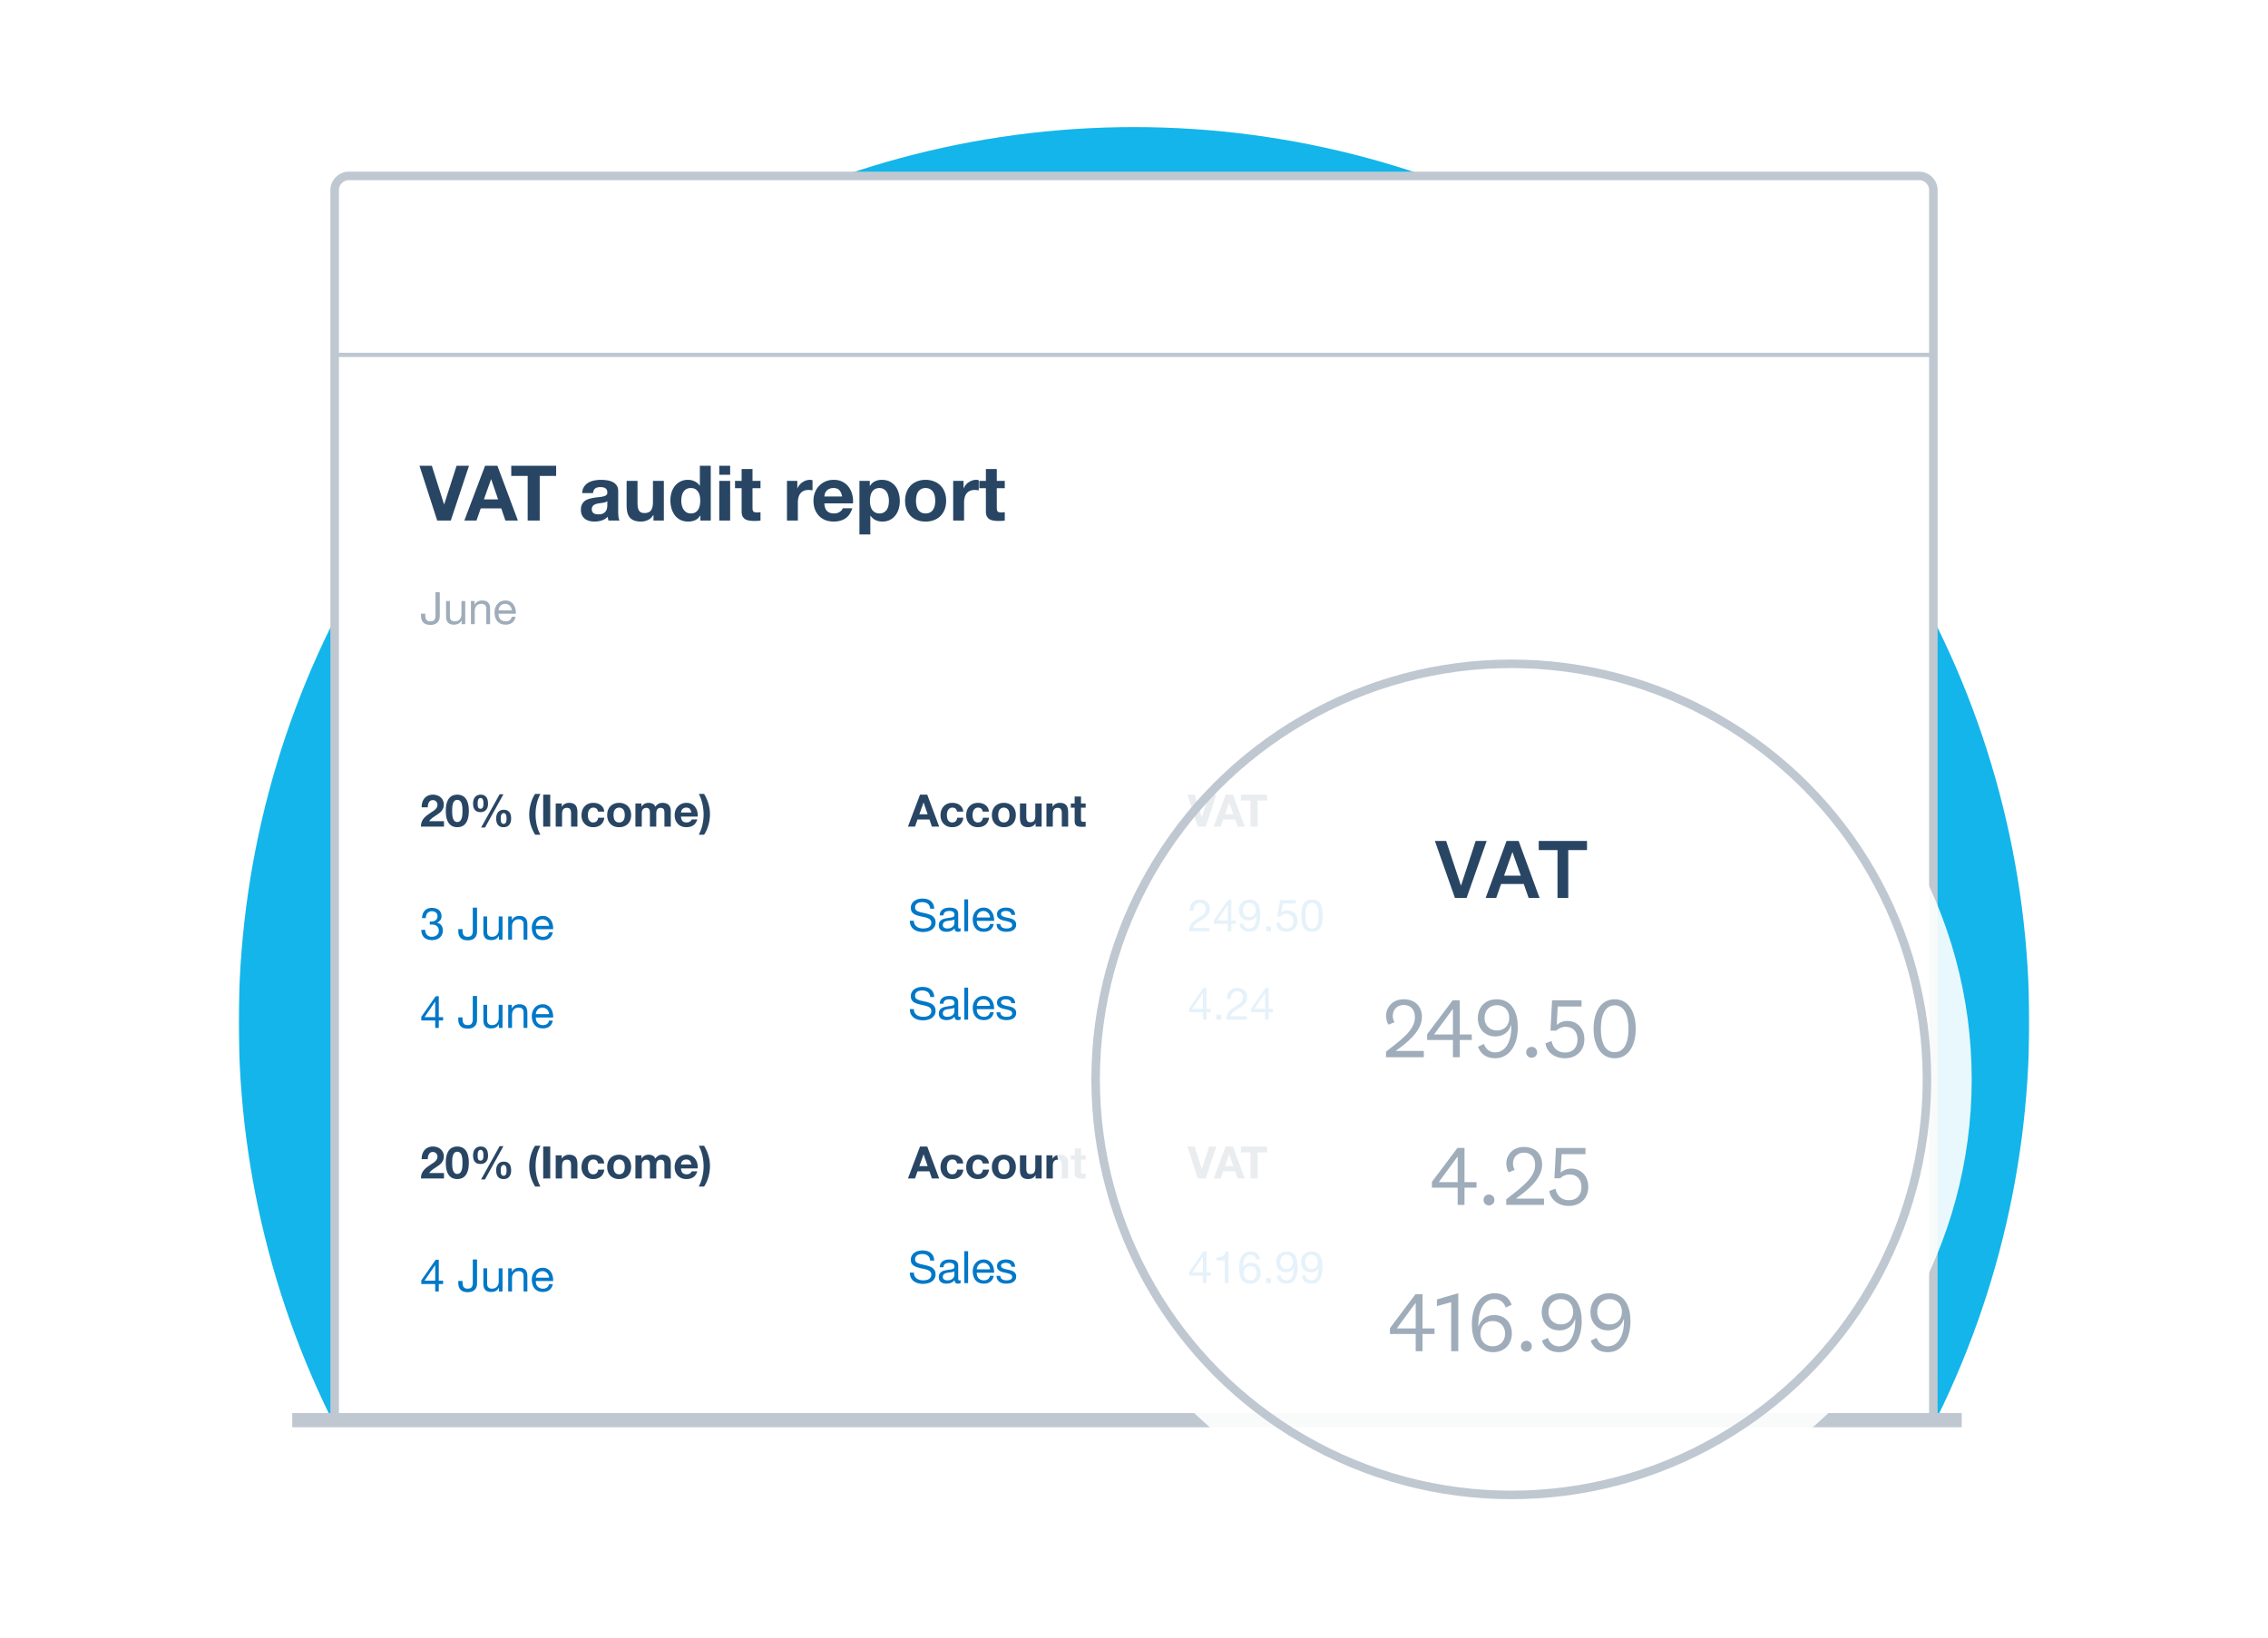 <svg width="1596" height="1153" fill="none" xmlns="http://www.w3.org/2000/svg">
  <g filter="url(#filter0_d)">
    <mask id="a" maskUnits="userSpaceOnUse" x="168" y="68" width="1260" height="928">
      <path transform="rotate(90 1428 68.996)" fill="#C4C4C4" d="M1428 68.996h926.218v1260H1428z"/>
    </mask>
    <g mask="url(#a)">
      <circle cx="798" cy="719.449" r="630" transform="rotate(90 798 719.449)" fill="#13B5EA"/>
    </g>
  </g>
  <g filter="url(#filter1_d)">
    <path d="M237.75 259.814c0-5.522 4.477-10 10-10h1100.5c5.52 0 10 4.478 10 10v739.345H237.75V259.814z" fill="#fff"/>
    <path d="M235.5 133.814c0-5.522 4.477-10 10-10h1105c5.52 0 10 4.478 10 10v116h-1125v-116z" fill="#fff" stroke="#BFC8D1" stroke-width="3"/>
    <path d="M235.5 133.814c0-5.522 4.477-10 10-10h1105c5.52 0 10 4.478 10 10v866.706h-1125V133.814z" stroke="#BFC8D1" stroke-width="6"/>
    <path d="M210.651 999.609H1375.49" stroke="#BFC8D1" stroke-width="10" stroke-linecap="square"/>
    <path d="M317.228 366.415l12.798-38.556h-8.748l-8.694 27.108h-.108l-8.586-27.108h-8.694l12.474 38.556h9.558zm23.302-14.904l5.022-14.148h.108l4.86 14.148h-9.99zm.81-23.652l-14.58 38.556h8.532l3.024-8.586h14.418l2.916 8.586h8.802l-14.418-38.556h-8.694zm29.987 7.128v31.428h8.478v-31.428h11.556v-7.128h-31.59v7.128h11.556zm38.325 12.096c.108-1.8.558-3.294 1.35-4.482a9.193 9.193 0 013.024-2.862c1.224-.72 2.592-1.224 4.104-1.512a22.613 22.613 0 014.644-.486c1.404 0 2.826.108 4.266.324 1.44.18 2.754.558 3.942 1.134a7.67 7.67 0 012.916 2.43c.756 1.008 1.134 2.358 1.134 4.05v14.526c0 1.26.072 2.466.216 3.618.144 1.152.396 2.016.756 2.592h-7.776c-.144-.432-.27-.864-.378-1.296a18.624 18.624 0 01-.162-1.404 9.992 9.992 0 01-4.32 2.646 17.34 17.34 0 01-5.076.756c-1.332 0-2.574-.162-3.726-.486-1.152-.324-2.16-.828-3.024-1.512a7.297 7.297 0 01-2.052-2.592c-.468-1.044-.702-2.286-.702-3.726 0-1.584.27-2.88.81-3.888.576-1.044 1.296-1.872 2.16-2.484a9.592 9.592 0 013.024-1.35 29.681 29.681 0 013.456-.756 58.61 58.61 0 013.402-.432 20.459 20.459 0 002.97-.486c.864-.216 1.548-.522 2.052-.918.504-.432.738-1.044.702-1.836 0-.828-.144-1.476-.432-1.944a2.537 2.537 0 00-1.08-1.134c-.432-.288-.954-.468-1.566-.54a10.273 10.273 0 00-1.89-.162c-1.512 0-2.7.324-3.564.972-.864.648-1.368 1.728-1.512 3.24h-7.668zm17.712 5.67c-.324.288-.738.522-1.242.702-.468.144-.99.27-1.566.378-.54.108-1.116.198-1.728.27-.612.072-1.224.162-1.836.27-.576.108-1.152.252-1.728.432-.54.18-1.026.432-1.458.756-.396.288-.72.666-.972 1.134-.252.468-.378 1.062-.378 1.782 0 .684.126 1.26.378 1.728.252.468.594.846 1.026 1.134.432.252.936.432 1.512.54a9.65 9.65 0 001.782.162c1.512 0 2.682-.252 3.51-.756.828-.504 1.44-1.098 1.836-1.782.396-.72.63-1.44.702-2.16.108-.72.162-1.296.162-1.728v-2.862zm39.785 13.662v-27.918h-7.668v14.634c0 2.844-.468 4.896-1.404 6.156-.936 1.224-2.448 1.836-4.536 1.836-1.836 0-3.114-.558-3.834-1.674-.72-1.152-1.08-2.88-1.08-5.184v-15.768h-7.668v17.172c0 1.728.144 3.312.432 4.752.324 1.404.864 2.61 1.62 3.618.756.972 1.782 1.728 3.078 2.268 1.332.54 3.024.81 5.076.81 1.62 0 3.204-.36 4.752-1.08 1.548-.72 2.808-1.89 3.78-3.51h.162v3.888h7.29zm25.613-14.04c0 1.152-.108 2.268-.324 3.348-.216 1.08-.576 2.052-1.08 2.916a5.748 5.748 0 01-2.052 1.998c-.828.504-1.872.756-3.132.756-1.188 0-2.214-.252-3.078-.756a7.613 7.613 0 01-2.106-2.052 9.552 9.552 0 01-1.188-2.916 14.216 14.216 0 01-.378-3.24c0-1.152.108-2.25.324-3.294.252-1.08.63-2.034 1.134-2.862a6.219 6.219 0 012.106-1.998c.864-.504 1.926-.756 3.186-.756s2.304.252 3.132.756a5.894 5.894 0 011.998 1.998c.54.792.918 1.728 1.134 2.808.216 1.044.324 2.142.324 3.294zm.108 10.476v3.564h7.29v-38.556h-7.668v14.04h-.108c-.864-1.368-2.052-2.394-3.564-3.078a10.578 10.578 0 00-4.698-1.08c-2.052 0-3.852.414-5.4 1.242a11.564 11.564 0 00-3.888 3.186c-1.008 1.332-1.782 2.88-2.322 4.644a19.187 19.187 0 00-.756 5.4c0 1.944.252 3.816.756 5.616.54 1.8 1.314 3.402 2.322 4.806 1.044 1.368 2.358 2.466 3.942 3.294 1.584.792 3.42 1.188 5.508 1.188 1.836 0 3.474-.324 4.914-.972 1.476-.684 2.664-1.782 3.564-3.294h.108zm20.944-28.674v-6.318h-7.668v6.318h7.668zm-7.668 4.32v27.918h7.668v-27.918h-7.668zm23.401 0v-8.37h-7.668v8.37h-4.644v5.13h4.644v16.47c0 1.404.234 2.538.702 3.402.468.864 1.098 1.53 1.89 1.998.828.468 1.764.774 2.808.918 1.08.18 2.214.27 3.402.27.756 0 1.53-.018 2.322-.054a18.246 18.246 0 002.16-.216v-5.94c-.36.072-.738.126-1.134.162-.396.036-.81.054-1.242.054-1.296 0-2.16-.216-2.592-.648-.432-.432-.648-1.296-.648-2.592v-13.824h5.616v-5.13h-5.616zm24.244 0v27.918h7.668v-12.582c0-1.26.126-2.43.378-3.51.252-1.08.666-2.016 1.242-2.808a6.295 6.295 0 012.376-1.944c.972-.468 2.16-.702 3.564-.702.468 0 .954.036 1.458.108.504.036.936.09 1.296.162v-7.128c-.612-.18-1.17-.27-1.674-.27-.972 0-1.908.144-2.808.432a9.77 9.77 0 00-2.538 1.242 8.73 8.73 0 00-2.106 1.89 8.984 8.984 0 00-1.458 2.376h-.108v-5.184h-7.29zm38.806 10.962h-12.474c.036-.54.144-1.152.324-1.836a6.326 6.326 0 011.026-1.944c.504-.612 1.152-1.116 1.944-1.512.828-.432 1.854-.648 3.078-.648 1.872 0 3.258.504 4.158 1.512.936 1.008 1.584 2.484 1.944 4.428zm-12.474 4.86h20.142c.144-2.16-.036-4.23-.54-6.21-.504-1.98-1.332-3.744-2.484-5.292-1.116-1.548-2.556-2.772-4.32-3.672-1.764-.936-3.834-1.404-6.21-1.404-2.124 0-4.068.378-5.832 1.134a13.602 13.602 0 00-4.482 3.132c-1.26 1.296-2.232 2.844-2.916 4.644-.684 1.8-1.026 3.744-1.026 5.832 0 2.16.324 4.14.972 5.94.684 1.8 1.638 3.348 2.862 4.644 1.224 1.296 2.718 2.304 4.482 3.024 1.764.684 3.744 1.026 5.94 1.026 3.168 0 5.868-.72 8.1-2.16 2.232-1.44 3.888-3.834 4.968-7.182h-6.75c-.252.864-.936 1.692-2.052 2.484-1.116.756-2.448 1.134-3.996 1.134-2.16 0-3.816-.558-4.968-1.674-1.152-1.116-1.782-2.916-1.89-5.4zm38.759 7.074c-1.224 0-2.268-.252-3.132-.756a6.427 6.427 0 01-2.106-1.944c-.504-.828-.882-1.782-1.134-2.862a16.755 16.755 0 01-.324-3.294c0-1.152.108-2.268.324-3.348.216-1.08.576-2.034 1.08-2.862a6.395 6.395 0 012.052-1.998c.864-.54 1.926-.81 3.186-.81 1.224 0 2.25.27 3.078.81a6.046 6.046 0 012.106 2.052c.54.828.918 1.782 1.134 2.862.252 1.08.378 2.178.378 3.294s-.108 2.214-.324 3.294c-.216 1.08-.594 2.034-1.134 2.862-.504.792-1.188 1.44-2.052 1.944-.828.504-1.872.756-3.132.756zm-14.094-22.896v37.692h7.668v-13.23h.108c.936 1.368 2.124 2.412 3.564 3.132 1.476.684 3.078 1.026 4.806 1.026 2.052 0 3.834-.396 5.346-1.188 1.548-.792 2.826-1.854 3.834-3.186 1.044-1.332 1.818-2.862 2.322-4.59.504-1.728.756-3.528.756-5.4 0-1.98-.252-3.87-.756-5.67-.504-1.836-1.278-3.438-2.322-4.806-1.044-1.368-2.358-2.466-3.942-3.294-1.584-.828-3.474-1.242-5.67-1.242-1.728 0-3.312.342-4.752 1.026-1.44.684-2.628 1.782-3.564 3.294h-.108v-3.564h-7.29zm39.791 13.986c0-1.116.108-2.214.324-3.294.216-1.08.576-2.034 1.08-2.862a6.219 6.219 0 012.106-1.998c.864-.54 1.944-.81 3.24-.81 1.296 0 2.376.27 3.24.81.9.504 1.602 1.17 2.106 1.998.54.828.918 1.782 1.134 2.862.216 1.08.324 2.178.324 3.294s-.108 2.214-.324 3.294a8.663 8.663 0 01-1.134 2.862c-.504.828-1.206 1.494-2.106 1.998-.864.504-1.944.756-3.24.756-1.296 0-2.376-.252-3.24-.756a6.219 6.219 0 01-2.106-1.998 9.427 9.427 0 01-1.08-2.862 16.755 16.755 0 01-.324-3.294zm-7.668 0c0 2.232.342 4.248 1.026 6.048.684 1.8 1.656 3.348 2.916 4.644 1.26 1.26 2.772 2.232 4.536 2.916 1.764.684 3.744 1.026 5.94 1.026s4.176-.342 5.94-1.026c1.8-.684 3.33-1.656 4.59-2.916 1.26-1.296 2.232-2.844 2.916-4.644.684-1.8 1.026-3.816 1.026-6.048s-.342-4.248-1.026-6.048c-.684-1.836-1.656-3.384-2.916-4.644-1.26-1.296-2.79-2.286-4.59-2.97-1.764-.72-3.744-1.08-5.94-1.08s-4.176.36-5.94 1.08c-1.764.684-3.276 1.674-4.536 2.97-1.26 1.26-2.232 2.808-2.916 4.644-.684 1.8-1.026 3.816-1.026 6.048zm33.85-13.986v27.918h7.668v-12.582c0-1.26.126-2.43.378-3.51.252-1.08.666-2.016 1.242-2.808a6.295 6.295 0 012.376-1.944c.972-.468 2.16-.702 3.564-.702.468 0 .954.036 1.458.108.504.036.936.09 1.296.162v-7.128c-.612-.18-1.17-.27-1.674-.27-.972 0-1.908.144-2.808.432a9.77 9.77 0 00-2.538 1.242 8.73 8.73 0 00-2.106 1.89 8.984 8.984 0 00-1.458 2.376h-.108v-5.184h-7.29zm30.684 0v-8.37h-7.668v8.37h-4.644v5.13h4.644v16.47c0 1.404.234 2.538.702 3.402.468.864 1.098 1.53 1.89 1.998.828.468 1.764.774 2.808.918 1.08.18 2.214.27 3.402.27.756 0 1.53-.018 2.322-.054a18.246 18.246 0 002.16-.216v-5.94c-.36.072-.738.126-1.134.162-.396.036-.81.054-1.242.054-1.296 0-2.16-.216-2.592-.648-.432-.432-.648-1.296-.648-2.592v-13.824h5.616v-5.13h-5.616z" fill="#284664"/>
    <path d="M309.466 433.73v-16.884h-2.993v16.443c0 1.239-.262 2.226-.787 2.961-.504.735-1.439 1.103-2.804 1.103-.735 0-1.344-.105-1.827-.315a2.85 2.85 0 01-1.102-.945 4.071 4.071 0 01-.536-1.418 9.52 9.52 0 01-.157-1.795v-.945h-2.993v1.386c0 2.142.567 3.769 1.701 4.882 1.134 1.092 2.751 1.638 4.851 1.638 1.26 0 2.31-.168 3.15-.504.861-.357 1.544-.819 2.048-1.386a5.016 5.016 0 001.102-1.984 7.422 7.422 0 00.347-2.237zm17.923 5.607v-16.285h-2.677v9.198c0 .735-.105 1.417-.315 2.047a4.443 4.443 0 01-.882 1.607 3.962 3.962 0 01-1.512 1.071c-.588.252-1.292.378-2.111.378-1.029 0-1.837-.294-2.425-.882-.588-.588-.882-1.386-.882-2.394v-11.025h-2.678v10.71c0 .882.084 1.69.252 2.425.189.714.504 1.334.945 1.859.441.525 1.019.934 1.733 1.228.714.273 1.606.41 2.677.41 1.197 0 2.237-.231 3.119-.693.882-.483 1.606-1.229 2.173-2.237h.063v2.583h2.52zm4.004-16.285v16.285h2.678v-9.198c0-.735.094-1.407.283-2.016.21-.63.515-1.176.914-1.638a4.012 4.012 0 011.48-1.071c.609-.252 1.323-.378 2.142-.378 1.029 0 1.838.294 2.426.882.588.588.882 1.386.882 2.394v11.025h2.677v-10.71c0-.882-.094-1.68-.283-2.394-.168-.735-.473-1.365-.914-1.89-.441-.525-1.018-.934-1.732-1.228-.714-.294-1.607-.441-2.678-.441-2.415 0-4.179.987-5.292 2.961h-.063v-2.583h-2.52zm28.795 6.583h-9.356a5.42 5.42 0 01.41-1.764c.231-.567.546-1.06.945-1.48.399-.42.871-.746 1.417-.977a4.603 4.603 0 011.89-.378c.672 0 1.281.126 1.827.378.567.231 1.05.557 1.449.977.42.399.746.882.977 1.449.252.567.399 1.165.441 1.795zm2.583 4.536h-2.646c-.231 1.071-.714 1.869-1.449 2.394-.714.525-1.638.788-2.772.788-.882 0-1.649-.147-2.3-.441a4.599 4.599 0 01-1.606-1.166 4.773 4.773 0 01-.914-1.701 6.6 6.6 0 01-.252-2.047h12.191a12.5 12.5 0 00-.284-3.119 8.608 8.608 0 00-1.197-3.024 6.79 6.79 0 00-2.299-2.268c-.945-.609-2.142-.913-3.591-.913-1.113 0-2.142.21-3.087.63a7.434 7.434 0 00-2.426 1.764c-.672.756-1.197 1.648-1.575 2.677-.378 1.029-.567 2.163-.567 3.402.042 1.239.221 2.384.536 3.434.336 1.05.829 1.953 1.48 2.709a6.708 6.708 0 002.394 1.764c.966.42 2.1.63 3.402.63 1.848 0 3.381-.462 4.599-1.386 1.218-.924 2.006-2.3 2.363-4.127z" fill="#9FACBA"/>
    <path d="M296.74 568.255h4.284c0-.588.052-1.176.157-1.764a5.62 5.62 0 01.599-1.638 3.29 3.29 0 011.071-1.197c.462-.315 1.018-.473 1.669-.473.966 0 1.754.305 2.363.914.63.588.945 1.417.945 2.488 0 .672-.158 1.271-.473 1.796a5.616 5.616 0 01-1.134 1.417c-.441.42-.934.809-1.48 1.166-.546.336-1.061.672-1.544 1.008-.945.651-1.848 1.291-2.709 1.921-.84.63-1.575 1.323-2.205 2.079a8.941 8.941 0 00-1.512 2.52c-.357.945-.535 2.058-.535 3.339h16.191v-3.843H302a9.979 9.979 0 011.89-1.984 26.401 26.401 0 012.205-1.575c.756-.504 1.502-1.008 2.237-1.512a12.18 12.18 0 002.016-1.67 7.759 7.759 0 001.417-2.142c.357-.798.536-1.753.536-2.866 0-1.071-.21-2.037-.63-2.898a6.263 6.263 0 00-1.638-2.174 7.394 7.394 0 00-2.426-1.354 8.638 8.638 0 00-2.866-.473c-1.323 0-2.499.231-3.528.693a6.656 6.656 0 00-2.52 1.89c-.672.798-1.176 1.743-1.512 2.835-.336 1.071-.483 2.237-.441 3.497zm21.455 2.457v-1.355c.021-.546.063-1.102.126-1.669s.168-1.124.315-1.67a6.14 6.14 0 01.598-1.512 3.523 3.523 0 011.008-1.071c.42-.273.935-.409 1.544-.409s1.123.136 1.543.409c.42.273.767.63 1.04 1.071.273.441.472.945.598 1.512.147.546.252 1.103.315 1.67.084.567.126 1.123.126 1.669.021.525.032.977.032 1.355 0 .63-.021 1.396-.063 2.299a11.834 11.834 0 01-.41 2.583c-.21.819-.567 1.523-1.071 2.111-.483.588-1.186.882-2.11.882-.903 0-1.596-.294-2.079-.882-.483-.588-.84-1.292-1.071-2.111-.21-.84-.336-1.701-.378-2.583a50.695 50.695 0 01-.063-2.299zm-4.473 0c0 2.205.21 4.053.63 5.544.441 1.47 1.029 2.646 1.764 3.528.735.882 1.585 1.512 2.551 1.89a8.647 8.647 0 003.119.567 8.48 8.48 0 003.118-.567c.987-.378 1.848-1.008 2.583-1.89.756-.882 1.344-2.058 1.764-3.528.441-1.491.662-3.339.662-5.544 0-2.142-.221-3.938-.662-5.387-.42-1.47-1.008-2.646-1.764-3.528-.735-.882-1.596-1.512-2.583-1.89a8.48 8.48 0 00-3.118-.567 8.647 8.647 0 00-3.119.567c-.966.378-1.816 1.008-2.551 1.89-.735.882-1.323 2.058-1.764 3.528-.42 1.449-.63 3.245-.63 5.387zm38.654 5.386c0-.357.01-.756.031-1.197.042-.441.137-.85.284-1.228.147-.378.357-.693.63-.945.294-.252.693-.378 1.197-.378.462 0 .819.147 1.071.441.273.273.472.609.598 1.008.126.378.2.787.221 1.228.042.42.063.788.063 1.103 0 .336-.021.724-.063 1.165-.021.42-.105.83-.252 1.229a2.308 2.308 0 01-.63.976c-.273.273-.651.41-1.134.41-.504 0-.893-.137-1.166-.41a2.457 2.457 0 01-.598-.976 4.948 4.948 0 01-.221-1.26c-.021-.441-.031-.83-.031-1.166zm-3.213-.031c0 .861.084 1.669.252 2.425a5.9 5.9 0 00.882 1.985c.42.546.955.976 1.606 1.291.672.315 1.491.473 2.457.473.924 0 1.722-.147 2.394-.441a4.361 4.361 0 001.638-1.292 5.362 5.362 0 00.977-1.921c.21-.735.315-1.533.315-2.394 0-.861-.084-1.67-.252-2.426-.168-.756-.462-1.407-.882-1.953a4.038 4.038 0 00-1.575-1.323c-.651-.336-1.47-.504-2.457-.504-.924 0-1.722.158-2.394.473a4.643 4.643 0 00-1.67 1.291 5.365 5.365 0 00-.976 1.922 8.686 8.686 0 00-.315 2.394zm2.425-16.979l-13.041 23.405h2.741l12.978-23.405h-2.678zm-15.466 6.552c0-.357.01-.766.031-1.228.042-.462.137-.893.284-1.292.147-.399.357-.735.63-1.008.294-.273.693-.409 1.197-.409.462 0 .819.147 1.071.441.273.294.472.651.598 1.071.126.42.2.861.221 1.323.042.441.063.819.063 1.134 0 .336-.021.714-.063 1.134a3.736 3.736 0 01-.252 1.165 2.113 2.113 0 01-.63.914c-.273.252-.651.378-1.134.378-.504 0-.893-.126-1.166-.378a2.237 2.237 0 01-.598-.914 4.474 4.474 0 01-.221-1.197c-.021-.42-.031-.798-.031-1.134zm-3.213-.063c0 .861.084 1.67.252 2.426.189.735.483 1.375.882 1.921.42.525.955.945 1.606 1.26.672.294 1.491.441 2.457.441.924 0 1.722-.147 2.394-.441.672-.294 1.218-.703 1.638-1.228a5.08 5.08 0 00.977-1.859c.21-.735.315-1.533.315-2.394 0-.861-.084-1.68-.252-2.457-.168-.777-.462-1.449-.882-2.016a4.192 4.192 0 00-1.575-1.386c-.651-.336-1.47-.504-2.457-.504-.924 0-1.722.168-2.394.504a4.501 4.501 0 00-1.67 1.323 5.662 5.662 0 00-.976 1.985 9.024 9.024 0 00-.315 2.425zm47.414-6.772h-3.749a19.994 19.994 0 00-1.827 3.307 31.041 31.041 0 00-1.291 3.717 35.189 35.189 0 00-.788 3.875 28.358 28.358 0 00-.252 3.685c0 2.478.357 4.914 1.071 7.308a29.84 29.84 0 003.087 6.836h3.717a28.968 28.968 0 01-2.614-7.056 34.75 34.75 0 01-.788-7.403c0-2.478.273-4.914.819-7.308a27.396 27.396 0 012.615-6.961zm1.932.535v22.491h4.945V559.34h-4.945zm8.8 6.206v16.285h4.473v-8.536c0-1.659.273-2.846.819-3.56.546-.735 1.428-1.102 2.646-1.102 1.071 0 1.816.336 2.236 1.008.42.651.63 1.648.63 2.992v9.198h4.473v-10.017c0-1.008-.094-1.921-.283-2.74-.168-.84-.473-1.544-.914-2.111-.441-.588-1.05-1.039-1.827-1.354-.756-.336-1.732-.504-2.929-.504a6.25 6.25 0 00-2.772.661c-.903.42-1.638 1.103-2.205 2.048h-.095v-2.268h-4.252zm29.743 5.733h4.378c-.063-1.05-.315-1.953-.756-2.709a5.86 5.86 0 00-1.732-1.922 7.064 7.064 0 00-2.394-1.165 10.042 10.042 0 00-2.772-.378c-1.323 0-2.499.22-3.528.661a7.335 7.335 0 00-2.615 1.859c-.714.777-1.26 1.711-1.638 2.803-.357 1.071-.535 2.237-.535 3.497 0 1.218.199 2.341.598 3.37a7.857 7.857 0 001.67 2.615 7.657 7.657 0 002.583 1.732c1.029.399 2.152.599 3.37.599 2.163 0 3.938-.567 5.324-1.701 1.386-1.134 2.226-2.783 2.52-4.946h-4.316c-.147 1.008-.514 1.817-1.102 2.426-.567.588-1.386.882-2.457.882-.693 0-1.281-.158-1.764-.473a3.732 3.732 0 01-1.166-1.197 6.058 6.058 0 01-.598-1.669 8.852 8.852 0 01-.189-1.796c0-.609.063-1.218.189-1.827.126-.63.336-1.197.63-1.701a3.828 3.828 0 011.197-1.26c.483-.336 1.081-.504 1.795-.504 1.911 0 3.014.935 3.308 2.804zm10.951 2.425c0-.651.063-1.291.189-1.921.126-.63.336-1.187.63-1.67a3.628 3.628 0 011.229-1.165c.504-.315 1.134-.473 1.89-.473s1.386.158 1.89.473a3.28 3.28 0 011.228 1.165 4.72 4.72 0 01.662 1.67c.126.63.189 1.27.189 1.921s-.063 1.292-.189 1.922a5.052 5.052 0 01-.662 1.669 3.283 3.283 0 01-1.228 1.166c-.504.294-1.134.441-1.89.441s-1.386-.147-1.89-.441a3.63 3.63 0 01-1.229-1.166 5.496 5.496 0 01-.63-1.669 9.779 9.779 0 01-.189-1.922zm-4.473 0c0 1.302.2 2.478.599 3.528a7.816 7.816 0 001.701 2.709 7.55 7.55 0 002.646 1.701c1.029.399 2.184.599 3.465.599 1.281 0 2.436-.2 3.465-.599 1.05-.399 1.942-.966 2.677-1.701a7.816 7.816 0 001.701-2.709c.399-1.05.599-2.226.599-3.528s-.2-2.478-.599-3.528c-.399-1.071-.966-1.974-1.701-2.709-.735-.756-1.627-1.333-2.677-1.732-1.029-.42-2.184-.63-3.465-.63-1.281 0-2.436.21-3.465.63a7.337 7.337 0 00-2.646 1.732c-.735.735-1.302 1.638-1.701 2.709-.399 1.05-.599 2.226-.599 3.528zm19.87-8.158v16.285h4.473v-9.45c0-.798.115-1.438.346-1.921.231-.504.504-.882.819-1.134.336-.273.672-.452 1.008-.536.357-.105.641-.157.851-.157.714 0 1.249.126 1.606.378.378.231.641.546.788.945.168.399.262.84.283 1.323.021.462.032.934.032 1.417v9.135h4.473v-9.072c0-.504.031-.997.094-1.48a4.09 4.09 0 01.441-1.323c.231-.399.536-.714.914-.945.399-.252.913-.378 1.543-.378.63 0 1.124.105 1.481.315.378.21.661.493.85.85.189.357.305.777.347 1.26.042.483.063.998.063 1.544v9.229h4.473v-10.899c0-1.05-.147-1.942-.441-2.677-.294-.756-.704-1.365-1.229-1.827a4.82 4.82 0 00-1.89-1.008 8.686 8.686 0 00-2.394-.315c-1.134 0-2.121.273-2.961.819-.819.546-1.47 1.176-1.953 1.89-.441-1.008-1.092-1.712-1.953-2.111-.84-.399-1.774-.598-2.803-.598-1.071 0-2.027.231-2.867.693-.819.462-1.522 1.113-2.11 1.953h-.063v-2.205h-4.221zm39.365 6.394h-7.277c.021-.315.084-.672.189-1.071.126-.399.326-.777.599-1.134a3.43 3.43 0 011.134-.882c.483-.252 1.081-.378 1.795-.378 1.092 0 1.901.294 2.426.882.546.588.924 1.449 1.134 2.583zm-7.277 2.835h11.75a11.494 11.494 0 00-.315-3.622 8.71 8.71 0 00-1.449-3.087 6.942 6.942 0 00-2.52-2.142c-1.029-.546-2.237-.819-3.623-.819-1.239 0-2.373.22-3.402.661a7.932 7.932 0 00-2.614 1.827 7.816 7.816 0 00-1.701 2.709c-.399 1.05-.599 2.184-.599 3.402 0 1.26.189 2.415.567 3.465.399 1.05.956 1.953 1.67 2.709s1.585 1.344 2.614 1.764c1.029.399 2.184.599 3.465.599 1.848 0 3.423-.42 4.725-1.26 1.302-.84 2.268-2.237 2.898-4.19h-3.937c-.147.504-.546.987-1.197 1.449-.651.441-1.428.662-2.331.662-1.26 0-2.226-.326-2.898-.977-.672-.651-1.04-1.701-1.103-3.15zm12.495 12.758h3.717a18.874 18.874 0 001.827-3.276 25.566 25.566 0 001.292-3.686c.357-1.281.619-2.562.787-3.843.168-1.302.252-2.541.252-3.717 0-2.478-.367-4.924-1.102-7.339a28.706 28.706 0 00-3.056-6.867h-3.685a30.48 30.48 0 012.551 7.087c.546 2.436.819 4.914.819 7.434 0 2.478-.283 4.914-.85 7.308a29.104 29.104 0 01-2.552 6.899zM296.74 815.922h4.284c0-.588.052-1.176.157-1.764a5.62 5.62 0 01.599-1.638 3.29 3.29 0 011.071-1.197c.462-.315 1.018-.473 1.669-.473.966 0 1.754.305 2.363.914.63.588.945 1.417.945 2.488 0 .672-.158 1.271-.473 1.796a5.616 5.616 0 01-1.134 1.417c-.441.42-.934.809-1.48 1.166-.546.336-1.061.672-1.544 1.008-.945.651-1.848 1.291-2.709 1.921-.84.63-1.575 1.323-2.205 2.079a8.941 8.941 0 00-1.512 2.52c-.357.945-.535 2.058-.535 3.339h16.191v-3.843H302a9.979 9.979 0 011.89-1.984 26.401 26.401 0 012.205-1.575c.756-.504 1.502-1.008 2.237-1.512a12.18 12.18 0 002.016-1.67 7.759 7.759 0 001.417-2.142c.357-.798.536-1.753.536-2.866 0-1.071-.21-2.037-.63-2.898a6.263 6.263 0 00-1.638-2.174 7.394 7.394 0 00-2.426-1.354 8.638 8.638 0 00-2.866-.473c-1.323 0-2.499.231-3.528.693a6.656 6.656 0 00-2.52 1.89c-.672.798-1.176 1.743-1.512 2.835-.336 1.071-.483 2.237-.441 3.497zm21.455 2.457v-1.355c.021-.546.063-1.102.126-1.669s.168-1.124.315-1.67a6.14 6.14 0 01.598-1.512 3.523 3.523 0 011.008-1.071c.42-.273.935-.409 1.544-.409s1.123.136 1.543.409c.42.273.767.63 1.04 1.071.273.441.472.945.598 1.512.147.546.252 1.103.315 1.67.084.567.126 1.123.126 1.669.021.525.032.977.032 1.355 0 .63-.021 1.396-.063 2.299a11.834 11.834 0 01-.41 2.583c-.21.819-.567 1.523-1.071 2.111-.483.588-1.186.882-2.11.882-.903 0-1.596-.294-2.079-.882-.483-.588-.84-1.292-1.071-2.111-.21-.84-.336-1.701-.378-2.583a50.695 50.695 0 01-.063-2.299zm-4.473 0c0 2.205.21 4.053.63 5.544.441 1.47 1.029 2.646 1.764 3.528.735.882 1.585 1.512 2.551 1.89a8.647 8.647 0 003.119.567 8.48 8.48 0 003.118-.567c.987-.378 1.848-1.008 2.583-1.89.756-.882 1.344-2.058 1.764-3.528.441-1.491.662-3.339.662-5.544 0-2.142-.221-3.938-.662-5.387-.42-1.47-1.008-2.646-1.764-3.528-.735-.882-1.596-1.512-2.583-1.89a8.48 8.48 0 00-3.118-.567 8.647 8.647 0 00-3.119.567c-.966.378-1.816 1.008-2.551 1.89-.735.882-1.323 2.058-1.764 3.528-.42 1.449-.63 3.245-.63 5.387zm38.654 5.386c0-.357.01-.756.031-1.197.042-.441.137-.85.284-1.228.147-.378.357-.693.63-.945.294-.252.693-.378 1.197-.378.462 0 .819.147 1.071.441.273.273.472.609.598 1.008.126.378.2.787.221 1.228.042.42.063.788.063 1.103 0 .336-.021.724-.063 1.165-.021.42-.105.83-.252 1.229a2.308 2.308 0 01-.63.976c-.273.273-.651.41-1.134.41-.504 0-.893-.137-1.166-.41a2.457 2.457 0 01-.598-.976 4.948 4.948 0 01-.221-1.26c-.021-.441-.031-.83-.031-1.166zm-3.213-.031c0 .861.084 1.669.252 2.425a5.9 5.9 0 00.882 1.985c.42.546.955.976 1.606 1.291.672.315 1.491.473 2.457.473.924 0 1.722-.147 2.394-.441a4.361 4.361 0 001.638-1.292 5.362 5.362 0 00.977-1.921c.21-.735.315-1.533.315-2.394 0-.861-.084-1.67-.252-2.426-.168-.756-.462-1.407-.882-1.953a4.038 4.038 0 00-1.575-1.323c-.651-.336-1.47-.504-2.457-.504-.924 0-1.722.158-2.394.473a4.643 4.643 0 00-1.67 1.291 5.365 5.365 0 00-.976 1.922 8.686 8.686 0 00-.315 2.394zm2.425-16.979l-13.041 23.405h2.741l12.978-23.405h-2.678zm-15.466 6.552c0-.357.01-.766.031-1.228.042-.462.137-.893.284-1.292.147-.399.357-.735.63-1.008.294-.273.693-.409 1.197-.409.462 0 .819.147 1.071.441.273.294.472.651.598 1.071.126.42.2.861.221 1.323.042.441.063.819.063 1.134 0 .336-.021.714-.063 1.134a3.736 3.736 0 01-.252 1.165 2.113 2.113 0 01-.63.914c-.273.252-.651.378-1.134.378-.504 0-.893-.126-1.166-.378a2.237 2.237 0 01-.598-.914 4.474 4.474 0 01-.221-1.197c-.021-.42-.031-.798-.031-1.134zm-3.213-.063c0 .861.084 1.67.252 2.426.189.735.483 1.375.882 1.921.42.525.955.945 1.606 1.26.672.294 1.491.441 2.457.441.924 0 1.722-.147 2.394-.441.672-.294 1.218-.703 1.638-1.228a5.08 5.08 0 00.977-1.859c.21-.735.315-1.533.315-2.394 0-.861-.084-1.68-.252-2.457-.168-.777-.462-1.449-.882-2.016a4.192 4.192 0 00-1.575-1.386c-.651-.336-1.47-.504-2.457-.504-.924 0-1.722.168-2.394.504a4.501 4.501 0 00-1.67 1.323 5.662 5.662 0 00-.976 1.985 9.024 9.024 0 00-.315 2.425zm47.414-6.772h-3.749a19.994 19.994 0 00-1.827 3.307 31.041 31.041 0 00-1.291 3.717 35.189 35.189 0 00-.788 3.875 28.358 28.358 0 00-.252 3.685c0 2.478.357 4.914 1.071 7.308a29.84 29.84 0 003.087 6.836h3.717a28.968 28.968 0 01-2.614-7.056 34.75 34.75 0 01-.788-7.403c0-2.478.273-4.914.819-7.308a27.396 27.396 0 012.615-6.961zm1.932.535v22.491h4.945v-22.491h-4.945zm8.8 6.206v16.285h4.473v-8.536c0-1.659.273-2.846.819-3.56.546-.735 1.428-1.102 2.646-1.102 1.071 0 1.816.336 2.236 1.008.42.651.63 1.648.63 2.992v9.198h4.473v-10.017c0-1.008-.094-1.921-.283-2.74-.168-.84-.473-1.544-.914-2.111-.441-.588-1.05-1.039-1.827-1.354-.756-.336-1.732-.504-2.929-.504a6.25 6.25 0 00-2.772.661c-.903.42-1.638 1.103-2.205 2.048h-.095v-2.268h-4.252zm29.743 5.733h4.378c-.063-1.05-.315-1.953-.756-2.709a5.86 5.86 0 00-1.732-1.922 7.064 7.064 0 00-2.394-1.165 10.042 10.042 0 00-2.772-.378c-1.323 0-2.499.22-3.528.661a7.335 7.335 0 00-2.615 1.859c-.714.777-1.26 1.711-1.638 2.803-.357 1.071-.535 2.237-.535 3.497 0 1.218.199 2.341.598 3.37a7.857 7.857 0 001.67 2.615 7.657 7.657 0 002.583 1.732c1.029.399 2.152.599 3.37.599 2.163 0 3.938-.567 5.324-1.701 1.386-1.134 2.226-2.783 2.52-4.946h-4.316c-.147 1.008-.514 1.817-1.102 2.426-.567.588-1.386.882-2.457.882-.693 0-1.281-.158-1.764-.473a3.732 3.732 0 01-1.166-1.197 6.058 6.058 0 01-.598-1.669 8.852 8.852 0 01-.189-1.796c0-.609.063-1.218.189-1.827.126-.63.336-1.197.63-1.701a3.828 3.828 0 011.197-1.26c.483-.336 1.081-.504 1.795-.504 1.911 0 3.014.935 3.308 2.804zm10.951 2.425c0-.651.063-1.291.189-1.921.126-.63.336-1.187.63-1.67a3.628 3.628 0 011.229-1.165c.504-.315 1.134-.473 1.89-.473s1.386.158 1.89.473a3.28 3.28 0 011.228 1.165 4.72 4.72 0 01.662 1.67c.126.63.189 1.27.189 1.921s-.063 1.292-.189 1.922a5.052 5.052 0 01-.662 1.669 3.283 3.283 0 01-1.228 1.166c-.504.294-1.134.441-1.89.441s-1.386-.147-1.89-.441a3.63 3.63 0 01-1.229-1.166 5.496 5.496 0 01-.63-1.669 9.779 9.779 0 01-.189-1.922zm-4.473 0c0 1.302.2 2.478.599 3.528a7.816 7.816 0 001.701 2.709 7.55 7.55 0 002.646 1.701c1.029.399 2.184.599 3.465.599 1.281 0 2.436-.2 3.465-.599 1.05-.399 1.942-.966 2.677-1.701a7.816 7.816 0 001.701-2.709c.399-1.05.599-2.226.599-3.528s-.2-2.478-.599-3.528c-.399-1.071-.966-1.974-1.701-2.709-.735-.756-1.627-1.333-2.677-1.732-1.029-.42-2.184-.63-3.465-.63-1.281 0-2.436.21-3.465.63a7.337 7.337 0 00-2.646 1.732c-.735.735-1.302 1.638-1.701 2.709-.399 1.05-.599 2.226-.599 3.528zm19.87-8.158v16.285h4.473v-9.45c0-.798.115-1.438.346-1.921.231-.504.504-.882.819-1.134.336-.273.672-.452 1.008-.536.357-.105.641-.157.851-.157.714 0 1.249.126 1.606.378.378.231.641.546.788.945.168.399.262.84.283 1.323.021.462.032.934.032 1.417v9.135h4.473v-9.072c0-.504.031-.997.094-1.48a4.09 4.09 0 01.441-1.323c.231-.399.536-.714.914-.945.399-.252.913-.378 1.543-.378.63 0 1.124.105 1.481.315.378.21.661.493.85.85.189.357.305.777.347 1.26.042.483.063.998.063 1.544v9.229h4.473v-10.899c0-1.05-.147-1.942-.441-2.677-.294-.756-.704-1.365-1.229-1.827a4.82 4.82 0 00-1.89-1.008 8.686 8.686 0 00-2.394-.315c-1.134 0-2.121.273-2.961.819-.819.546-1.47 1.176-1.953 1.89-.441-1.008-1.092-1.712-1.953-2.111-.84-.399-1.774-.598-2.803-.598-1.071 0-2.027.231-2.867.693-.819.462-1.522 1.113-2.11 1.953h-.063v-2.205h-4.221zm39.365 6.394h-7.277c.021-.315.084-.672.189-1.071.126-.399.326-.777.599-1.134a3.43 3.43 0 011.134-.882c.483-.252 1.081-.378 1.795-.378 1.092 0 1.901.294 2.426.882.546.588.924 1.449 1.134 2.583zm-7.277 2.835h11.75a11.494 11.494 0 00-.315-3.622 8.71 8.71 0 00-1.449-3.087 6.942 6.942 0 00-2.52-2.142c-1.029-.546-2.237-.819-3.623-.819-1.239 0-2.373.22-3.402.661a7.932 7.932 0 00-2.614 1.827 7.816 7.816 0 00-1.701 2.709c-.399 1.05-.599 2.184-.599 3.402 0 1.26.189 2.415.567 3.465.399 1.05.956 1.953 1.67 2.709s1.585 1.344 2.614 1.764c1.029.399 2.184.599 3.465.599 1.848 0 3.423-.42 4.725-1.26 1.302-.84 2.268-2.237 2.898-4.19h-3.937c-.147.504-.546.987-1.197 1.449-.651.441-1.428.662-2.331.662-1.26 0-2.226-.326-2.898-.977-.672-.651-1.04-1.701-1.103-3.15zm12.495 12.758h3.717a18.874 18.874 0 001.827-3.276 25.566 25.566 0 001.292-3.686c.357-1.281.619-2.562.787-3.843.168-1.302.252-2.541.252-3.717 0-2.478-.367-4.924-1.102-7.339a28.706 28.706 0 00-3.056-6.867h-3.685a30.48 30.48 0 012.551 7.087c.546 2.436.819 4.914.819 7.434 0 2.478-.283 4.914-.85 7.308a29.104 29.104 0 01-2.552 6.899z" fill="#284664"/>
    <path d="M302.441 648.608v2.268c.504-.063 1.04-.095 1.607-.095.672 0 1.291.095 1.858.284a3.772 3.772 0 011.512.819c.42.357.756.808 1.008 1.354.252.525.378 1.134.378 1.827 0 .672-.136 1.281-.409 1.827a4.107 4.107 0 01-1.04 1.355c-.441.357-.955.64-1.543.85a6.04 6.04 0 01-1.859.284c-1.533 0-2.698-.452-3.496-1.355-.798-.924-1.218-2.11-1.26-3.559h-2.678c-.021 1.155.137 2.184.473 3.087a6.451 6.451 0 001.512 2.299c.651.609 1.438 1.071 2.362 1.386.924.315 1.953.473 3.087.473 1.05 0 2.037-.137 2.961-.41.945-.294 1.764-.724 2.457-1.291a6.03 6.03 0 001.638-2.111c.42-.861.63-1.848.63-2.961 0-1.344-.336-2.509-1.008-3.496-.651-.987-1.659-1.628-3.024-1.922v-.063a5.64 5.64 0 002.205-1.764c.588-.777.882-1.669.882-2.677 0-1.029-.178-1.922-.535-2.678a4.83 4.83 0 00-1.418-1.858c-.609-.483-1.333-.84-2.173-1.071a9.07 9.07 0 00-2.678-.378c-1.113 0-2.1.178-2.961.535a5.894 5.894 0 00-2.11 1.481c-.567.63-1.008 1.386-1.323 2.268-.294.882-.462 1.858-.504 2.929h2.677c0-.651.084-1.27.252-1.858.168-.588.42-1.103.756-1.544a3.784 3.784 0 011.323-1.039c.546-.273 1.176-.41 1.89-.41 1.134 0 2.079.305 2.835.914.756.588 1.134 1.48 1.134 2.677 0 .588-.115 1.113-.346 1.575a3.408 3.408 0 01-.945 1.166c-.378.294-.83.525-1.355.693a5.707 5.707 0 01-1.606.22h-.882c-.084 0-.179-.01-.284-.031zm33.26 7.15v-16.884h-2.992v16.443c0 1.239-.263 2.226-.788 2.961-.504.735-1.438 1.103-2.803 1.103-.735 0-1.344-.105-1.827-.315a2.853 2.853 0 01-1.103-.945 4.07 4.07 0 01-.535-1.418 9.517 9.517 0 01-.158-1.795v-.945h-2.992v1.386c0 2.142.567 3.769 1.701 4.882 1.134 1.092 2.751 1.638 4.851 1.638 1.26 0 2.31-.168 3.15-.504.861-.357 1.543-.819 2.047-1.386a5.018 5.018 0 001.103-1.984 7.421 7.421 0 00.346-2.237zm17.924 5.607V645.08h-2.678v9.198c0 .735-.105 1.417-.315 2.047a4.443 4.443 0 01-.882 1.607 3.962 3.962 0 01-1.512 1.071c-.588.252-1.291.378-2.11.378-1.029 0-1.838-.294-2.426-.882-.588-.588-.882-1.386-.882-2.394V645.08h-2.677v10.71c0 .882.084 1.69.252 2.425.189.714.504 1.334.945 1.859.441.525 1.018.934 1.732 1.228.714.273 1.607.41 2.678.41 1.197 0 2.236-.231 3.118-.693.882-.483 1.607-1.229 2.174-2.237h.063v2.583h2.52zm4.004-16.285v16.285h2.677v-9.198c0-.735.095-1.407.284-2.016.21-.63.514-1.176.913-1.638a4.016 4.016 0 011.481-1.071c.609-.252 1.323-.378 2.142-.378 1.029 0 1.837.294 2.425.882.588.588.882 1.386.882 2.394v11.025h2.678v-10.71c0-.882-.095-1.68-.284-2.394-.168-.735-.472-1.365-.913-1.89-.441-.525-1.019-.934-1.733-1.228-.714-.294-1.606-.441-2.677-.441-2.415 0-4.179.987-5.292 2.961h-.063v-2.583h-2.52zm28.794 6.583h-9.355c.042-.63.178-1.218.409-1.764.231-.567.546-1.06.945-1.48a4.18 4.18 0 011.418-.977 4.603 4.603 0 011.89-.378c.672 0 1.281.126 1.827.378.567.231 1.05.557 1.449.977.42.399.745.882.976 1.449.252.567.399 1.165.441 1.795zm2.583 4.536h-2.646c-.231 1.071-.714 1.869-1.449 2.394-.714.525-1.638.788-2.772.788-.882 0-1.648-.147-2.299-.441-.651-.294-1.187-.683-1.607-1.166a4.77 4.77 0 01-.913-1.701 6.6 6.6 0 01-.252-2.047h12.19a12.497 12.497 0 00-.283-3.119 8.608 8.608 0 00-1.197-3.024 6.793 6.793 0 00-2.3-2.268c-.945-.609-2.142-.913-3.591-.913-1.113 0-2.142.21-3.087.63a7.43 7.43 0 00-2.425 1.764c-.672.756-1.197 1.648-1.575 2.677-.378 1.029-.567 2.163-.567 3.402.042 1.239.22 2.384.535 3.434.336 1.05.83 1.953 1.481 2.709a6.708 6.708 0 002.394 1.764c.966.42 2.1.63 3.402.63 1.848 0 3.381-.462 4.599-1.386 1.218-.924 2.005-2.3 2.362-4.127zM306.253 901.44h-7.497l7.434-10.93h.063v10.93zm2.52 0v-14.742h-2.142l-10.175 14.522v2.583h9.797v5.229h2.52v-5.229h3.024v-2.363h-3.024zm26.928 1.985v-16.884h-2.992v16.443c0 1.239-.263 2.226-.788 2.961-.504.735-1.438 1.102-2.803 1.102-.735 0-1.344-.105-1.827-.315a2.853 2.853 0 01-1.103-.945 4.065 4.065 0 01-.535-1.417 9.528 9.528 0 01-.158-1.796v-.945h-2.992v1.386c0 2.142.567 3.77 1.701 4.883 1.134 1.092 2.751 1.638 4.851 1.638 1.26 0 2.31-.168 3.15-.504.861-.357 1.543-.819 2.047-1.386a5.022 5.022 0 001.103-1.985c.231-.735.346-1.48.346-2.236zm17.924 5.607v-16.286h-2.678v9.198a6.44 6.44 0 01-.315 2.048 4.439 4.439 0 01-.882 1.606 3.962 3.962 0 01-1.512 1.071c-.588.252-1.291.378-2.11.378-1.029 0-1.838-.294-2.426-.882-.588-.588-.882-1.386-.882-2.394v-11.025h-2.677v10.71c0 .882.084 1.691.252 2.426.189.714.504 1.333.945 1.858.441.525 1.018.935 1.732 1.229.714.273 1.607.409 2.678.409 1.197 0 2.236-.231 3.118-.693.882-.483 1.607-1.228 2.174-2.236h.063v2.583h2.52zm4.004-16.286v16.286h2.677v-9.198c0-.735.095-1.407.284-2.016.21-.63.514-1.176.913-1.638a4.016 4.016 0 011.481-1.071c.609-.252 1.323-.378 2.142-.378 1.029 0 1.837.294 2.425.882.588.588.882 1.386.882 2.394v11.025h2.678v-10.71c0-.882-.095-1.68-.284-2.394-.168-.735-.472-1.365-.913-1.89-.441-.525-1.019-.935-1.733-1.229-.714-.294-1.606-.441-2.677-.441-2.415 0-4.179.987-5.292 2.961h-.063v-2.583h-2.52zm28.794 6.584h-9.355c.042-.63.178-1.218.409-1.764a4.702 4.702 0 01.945-1.481c.399-.42.872-.745 1.418-.976a4.603 4.603 0 011.89-.378c.672 0 1.281.126 1.827.378.567.231 1.05.556 1.449.976.42.399.745.882.976 1.449.252.567.399 1.166.441 1.796zm2.583 4.536h-2.646c-.231 1.071-.714 1.869-1.449 2.394-.714.525-1.638.787-2.772.787-.882 0-1.648-.147-2.299-.441-.651-.294-1.187-.682-1.607-1.165a4.77 4.77 0 01-.913-1.701 6.606 6.606 0 01-.252-2.048h12.19a12.49 12.49 0 00-.283-3.118 8.608 8.608 0 00-1.197-3.024 6.793 6.793 0 00-2.3-2.268c-.945-.609-2.142-.914-3.591-.914-1.113 0-2.142.21-3.087.63a7.43 7.43 0 00-2.425 1.764c-.672.756-1.197 1.649-1.575 2.678-.378 1.029-.567 2.163-.567 3.402.042 1.239.22 2.383.535 3.433.336 1.05.83 1.953 1.481 2.709a6.708 6.708 0 002.394 1.764c.966.42 2.1.63 3.402.63 1.848 0 3.381-.462 4.599-1.386 1.218-.924 2.005-2.299 2.362-4.126zm-82.753-187.922h-7.497l7.434-10.931h.063v10.931zm2.52 0v-14.742h-2.142l-10.175 14.521v2.583h9.797v5.229h2.52v-5.229h3.024v-2.362h-3.024zm26.928 1.984v-16.884h-2.992v16.443c0 1.239-.263 2.226-.788 2.961-.504.735-1.438 1.103-2.803 1.103-.735 0-1.344-.105-1.827-.315a2.853 2.853 0 01-1.103-.945 4.07 4.07 0 01-.535-1.418 9.517 9.517 0 01-.158-1.795v-.945h-2.992v1.386c0 2.142.567 3.769 1.701 4.882 1.134 1.092 2.751 1.638 4.851 1.638 1.26 0 2.31-.168 3.15-.504.861-.357 1.543-.819 2.047-1.386a5.018 5.018 0 001.103-1.984 7.421 7.421 0 00.346-2.237zm17.924 5.607V707.25h-2.678v9.198c0 .735-.105 1.417-.315 2.047a4.443 4.443 0 01-.882 1.607 3.962 3.962 0 01-1.512 1.071c-.588.252-1.291.378-2.11.378-1.029 0-1.838-.294-2.426-.882-.588-.588-.882-1.386-.882-2.394V707.25h-2.677v10.71c0 .882.084 1.69.252 2.425.189.714.504 1.334.945 1.859.441.525 1.018.934 1.732 1.228.714.273 1.607.41 2.678.41 1.197 0 2.236-.231 3.118-.693.882-.483 1.607-1.229 2.174-2.237h.063v2.583h2.52zm4.004-16.285v16.285h2.677v-9.198c0-.735.095-1.407.284-2.016.21-.63.514-1.176.913-1.638a4.016 4.016 0 011.481-1.071c.609-.252 1.323-.378 2.142-.378 1.029 0 1.837.294 2.425.882.588.588.882 1.386.882 2.394v11.025h2.678v-10.71c0-.882-.095-1.68-.284-2.394-.168-.735-.472-1.365-.913-1.89-.441-.525-1.019-.934-1.733-1.228-.714-.294-1.606-.441-2.677-.441-2.415 0-4.179.987-5.292 2.961h-.063v-2.583h-2.52zm28.794 6.583h-9.355c.042-.63.178-1.218.409-1.764.231-.567.546-1.06.945-1.48a4.18 4.18 0 011.418-.977 4.603 4.603 0 011.89-.378c.672 0 1.281.126 1.827.378.567.231 1.05.557 1.449.977.42.399.745.882.976 1.449.252.567.399 1.165.441 1.795zm2.583 4.536h-2.646c-.231 1.071-.714 1.869-1.449 2.394-.714.525-1.638.788-2.772.788-.882 0-1.648-.147-2.299-.441-.651-.294-1.187-.683-1.607-1.166a4.77 4.77 0 01-.913-1.701 6.6 6.6 0 01-.252-2.047h12.19a12.497 12.497 0 00-.283-3.119 8.608 8.608 0 00-1.197-3.024 6.793 6.793 0 00-2.3-2.268c-.945-.609-2.142-.913-3.591-.913-1.113 0-2.142.21-3.087.63a7.43 7.43 0 00-2.425 1.764c-.672.756-1.197 1.648-1.575 2.677-.378 1.029-.567 2.163-.567 3.402.042 1.239.22 2.384.535 3.434.336 1.05.83 1.953 1.481 2.709a6.708 6.708 0 002.394 1.764c.966.42 2.1.63 3.402.63 1.848 0 3.381-.462 4.599-1.386 1.218-.924 2.005-2.3 2.362-4.127z" fill="#0078C8"/>
    <path d="M646.953 573.137l2.929-8.253h.063l2.835 8.253h-5.827zm.472-13.797l-8.505 22.491h4.977l1.764-5.008h8.411l1.701 5.008h5.134l-8.41-22.491h-5.072zm26.02 11.939h4.378c-.063-1.05-.315-1.953-.756-2.709a5.86 5.86 0 00-1.732-1.922 7.064 7.064 0 00-2.394-1.165 10.042 10.042 0 00-2.772-.378c-1.323 0-2.499.22-3.528.661a7.335 7.335 0 00-2.615 1.859c-.714.777-1.26 1.711-1.638 2.803-.357 1.071-.535 2.237-.535 3.497 0 1.218.199 2.341.598 3.37a7.857 7.857 0 001.67 2.615 7.657 7.657 0 002.583 1.732c1.029.399 2.152.599 3.37.599 2.163 0 3.938-.567 5.324-1.701 1.386-1.134 2.226-2.783 2.52-4.946h-4.316c-.147 1.008-.514 1.817-1.102 2.426-.567.588-1.386.882-2.457.882-.693 0-1.281-.158-1.764-.473a3.732 3.732 0 01-1.166-1.197 6.058 6.058 0 01-.598-1.669 8.852 8.852 0 01-.189-1.796c0-.609.063-1.218.189-1.827.126-.63.336-1.197.63-1.701a3.828 3.828 0 011.197-1.26c.483-.336 1.081-.504 1.795-.504 1.911 0 3.014.935 3.308 2.804zm18.07 0h4.379c-.063-1.05-.315-1.953-.756-2.709a5.862 5.862 0 00-1.733-1.922 7.064 7.064 0 00-2.394-1.165 10.042 10.042 0 00-2.772-.378c-1.323 0-2.499.22-3.528.661a7.331 7.331 0 00-2.614 1.859c-.714.777-1.26 1.711-1.638 2.803-.357 1.071-.536 2.237-.536 3.497 0 1.218.2 2.341.599 3.37a7.854 7.854 0 001.669 2.615 7.657 7.657 0 002.583 1.732c1.029.399 2.153.599 3.371.599 2.163 0 3.937-.567 5.323-1.701 1.386-1.134 2.226-2.783 2.52-4.946h-4.315c-.147 1.008-.515 1.817-1.103 2.426-.567.588-1.386.882-2.457.882-.693 0-1.281-.158-1.764-.473a3.729 3.729 0 01-1.165-1.197 6.06 6.06 0 01-.599-1.669 8.852 8.852 0 01-.189-1.796c0-.609.063-1.218.189-1.827.126-.63.336-1.197.63-1.701a3.828 3.828 0 011.197-1.26c.483-.336 1.082-.504 1.796-.504 1.911 0 3.013.935 3.307 2.804zm10.952 2.425c0-.651.063-1.291.189-1.921.126-.63.336-1.187.63-1.67a3.625 3.625 0 011.228-1.165c.504-.315 1.134-.473 1.89-.473s1.386.158 1.89.473c.525.294.935.682 1.229 1.165.315.483.535 1.04.661 1.67.126.63.189 1.27.189 1.921s-.063 1.292-.189 1.922a5.05 5.05 0 01-.661 1.669 3.286 3.286 0 01-1.229 1.166c-.504.294-1.134.441-1.89.441s-1.386-.147-1.89-.441a3.627 3.627 0 01-1.228-1.166 5.496 5.496 0 01-.63-1.669 9.779 9.779 0 01-.189-1.922zm-4.473 0c0 1.302.199 2.478.598 3.528a7.816 7.816 0 001.701 2.709 7.55 7.55 0 002.646 1.701c1.029.399 2.184.599 3.465.599 1.281 0 2.436-.2 3.465-.599 1.05-.399 1.943-.966 2.678-1.701a7.816 7.816 0 001.701-2.709c.399-1.05.598-2.226.598-3.528s-.199-2.478-.598-3.528c-.399-1.071-.966-1.974-1.701-2.709-.735-.756-1.628-1.333-2.678-1.732-1.029-.42-2.184-.63-3.465-.63-1.281 0-2.436.21-3.465.63a7.337 7.337 0 00-2.646 1.732c-.735.735-1.302 1.638-1.701 2.709-.399 1.05-.598 2.226-.598 3.528zm35.02 8.127v-16.285h-4.473v8.536c0 1.659-.273 2.856-.819 3.591-.546.714-1.428 1.071-2.646 1.071-1.071 0-1.816-.325-2.236-.976-.42-.672-.63-1.68-.63-3.024v-9.198h-4.473v10.017c0 1.008.084 1.932.252 2.772.189.819.504 1.522.945 2.11.441.567 1.039 1.008 1.795 1.323.777.315 1.764.473 2.961.473.945 0 1.869-.21 2.772-.63.903-.42 1.638-1.103 2.205-2.048h.095v2.268h4.252zm3.378-16.285v16.285h4.473v-8.536c0-1.659.273-2.846.819-3.56.546-.735 1.428-1.102 2.646-1.102 1.071 0 1.816.336 2.236 1.008.42.651.63 1.648.63 2.992v9.198h4.473v-10.017c0-1.008-.094-1.921-.283-2.74-.168-.84-.473-1.544-.914-2.111-.441-.588-1.05-1.039-1.827-1.354-.756-.336-1.732-.504-2.929-.504a6.25 6.25 0 00-2.772.661c-.903.42-1.638 1.103-2.205 2.048h-.095v-2.268h-4.252zm24.325 0v-4.883h-4.473v4.883h-2.709v2.992h2.709v9.608c0 .819.136 1.48.409 1.984.273.504.641.893 1.103 1.166a4.562 4.562 0 001.638.535c.63.105 1.291.158 1.984.158.441 0 .893-.011 1.355-.032.462-.021.882-.063 1.26-.126v-3.465c-.21.042-.431.074-.662.095a8.001 8.001 0 01-.724.031c-.756 0-1.26-.126-1.512-.378s-.378-.756-.378-1.512v-8.064h3.276v-2.992h-3.276zm87.747 16.285l7.465-22.491h-5.103l-5.071 15.813h-.063l-5.009-15.813h-5.071l7.276 22.491h5.576zm13.59-8.694l2.929-8.253h.063l2.835 8.253h-5.827zm.472-13.797l-8.505 22.491h4.977l1.764-5.008h8.411l1.701 5.008h5.134l-8.41-22.491h-5.072zm17.489 4.158v18.333h4.946v-18.333h6.741v-4.158h-18.428v4.158h6.741zM646.953 820.804l2.929-8.253h.063l2.835 8.253h-5.827zm.472-13.797l-8.505 22.491h4.977l1.764-5.008h8.411l1.701 5.008h5.134l-8.41-22.491h-5.072zm26.02 11.939h4.378c-.063-1.05-.315-1.953-.756-2.709a5.86 5.86 0 00-1.732-1.922 7.064 7.064 0 00-2.394-1.165 10.042 10.042 0 00-2.772-.378c-1.323 0-2.499.22-3.528.661a7.335 7.335 0 00-2.615 1.859c-.714.777-1.26 1.711-1.638 2.803-.357 1.071-.535 2.237-.535 3.497 0 1.218.199 2.341.598 3.37a7.857 7.857 0 001.67 2.615 7.657 7.657 0 002.583 1.732c1.029.399 2.152.599 3.37.599 2.163 0 3.938-.567 5.324-1.701 1.386-1.134 2.226-2.783 2.52-4.946h-4.316c-.147 1.008-.514 1.817-1.102 2.426-.567.588-1.386.882-2.457.882-.693 0-1.281-.158-1.764-.473a3.732 3.732 0 01-1.166-1.197 6.058 6.058 0 01-.598-1.669 8.852 8.852 0 01-.189-1.796c0-.609.063-1.218.189-1.827.126-.63.336-1.197.63-1.701a3.828 3.828 0 011.197-1.26c.483-.336 1.081-.504 1.795-.504 1.911 0 3.014.935 3.308 2.804zm18.07 0h4.379c-.063-1.05-.315-1.953-.756-2.709a5.862 5.862 0 00-1.733-1.922 7.064 7.064 0 00-2.394-1.165 10.042 10.042 0 00-2.772-.378c-1.323 0-2.499.22-3.528.661a7.331 7.331 0 00-2.614 1.859c-.714.777-1.26 1.711-1.638 2.803-.357 1.071-.536 2.237-.536 3.497 0 1.218.2 2.341.599 3.37a7.854 7.854 0 001.669 2.615 7.657 7.657 0 002.583 1.732c1.029.399 2.153.599 3.371.599 2.163 0 3.937-.567 5.323-1.701 1.386-1.134 2.226-2.783 2.52-4.946h-4.315c-.147 1.008-.515 1.817-1.103 2.426-.567.588-1.386.882-2.457.882-.693 0-1.281-.158-1.764-.473a3.729 3.729 0 01-1.165-1.197 6.06 6.06 0 01-.599-1.669 8.852 8.852 0 01-.189-1.796c0-.609.063-1.218.189-1.827.126-.63.336-1.197.63-1.701a3.828 3.828 0 011.197-1.26c.483-.336 1.082-.504 1.796-.504 1.911 0 3.013.935 3.307 2.804zm10.952 2.425c0-.651.063-1.291.189-1.921.126-.63.336-1.187.63-1.67a3.625 3.625 0 011.228-1.165c.504-.315 1.134-.473 1.89-.473s1.386.158 1.89.473c.525.294.935.682 1.229 1.165.315.483.535 1.04.661 1.67.126.63.189 1.27.189 1.921s-.063 1.292-.189 1.922a5.05 5.05 0 01-.661 1.669 3.286 3.286 0 01-1.229 1.166c-.504.294-1.134.441-1.89.441s-1.386-.147-1.89-.441a3.627 3.627 0 01-1.228-1.166 5.496 5.496 0 01-.63-1.669 9.779 9.779 0 01-.189-1.922zm-4.473 0c0 1.302.199 2.478.598 3.528a7.816 7.816 0 001.701 2.709 7.55 7.55 0 002.646 1.701c1.029.399 2.184.599 3.465.599 1.281 0 2.436-.2 3.465-.599 1.05-.399 1.943-.966 2.678-1.701a7.816 7.816 0 001.701-2.709c.399-1.05.598-2.226.598-3.528s-.199-2.478-.598-3.528c-.399-1.071-.966-1.974-1.701-2.709-.735-.756-1.628-1.333-2.678-1.732-1.029-.42-2.184-.63-3.465-.63-1.281 0-2.436.21-3.465.63a7.337 7.337 0 00-2.646 1.732c-.735.735-1.302 1.638-1.701 2.709-.399 1.05-.598 2.226-.598 3.528zm35.02 8.127v-16.285h-4.473v8.536c0 1.659-.273 2.856-.819 3.591-.546.714-1.428 1.071-2.646 1.071-1.071 0-1.816-.325-2.236-.976-.42-.672-.63-1.68-.63-3.024v-9.198h-4.473v10.017c0 1.008.084 1.932.252 2.772.189.819.504 1.522.945 2.11.441.567 1.039 1.008 1.795 1.323.777.315 1.764.473 2.961.473.945 0 1.869-.21 2.772-.63.903-.42 1.638-1.103 2.205-2.048h.095v2.268h4.252zm3.378-16.285v16.285h4.473v-8.536c0-1.659.273-2.846.819-3.56.546-.735 1.428-1.102 2.646-1.102 1.071 0 1.816.336 2.236 1.008.42.651.63 1.648.63 2.992v9.198h4.473v-10.017c0-1.008-.094-1.921-.283-2.74-.168-.84-.473-1.544-.914-2.111-.441-.588-1.05-1.039-1.827-1.354-.756-.336-1.732-.504-2.929-.504a6.25 6.25 0 00-2.772.661c-.903.42-1.638 1.103-2.205 2.048h-.095v-2.268h-4.252zm24.325 0v-4.883h-4.473v4.883h-2.709v2.992h2.709v9.608c0 .819.136 1.48.409 1.984.273.504.641.893 1.103 1.166a4.562 4.562 0 001.638.535c.63.105 1.291.158 1.984.158.441 0 .893-.011 1.355-.032.462-.021.882-.063 1.26-.126v-3.465c-.21.042-.431.074-.662.095a8.001 8.001 0 01-.724.031c-.756 0-1.26-.126-1.512-.378s-.378-.756-.378-1.512v-8.064h3.276v-2.992h-3.276zm87.747 16.285l7.465-22.491h-5.103l-5.071 15.813h-.063l-5.009-15.813h-5.071l7.276 22.491h5.576zm13.59-8.694l2.929-8.253h.063l2.835 8.253h-5.827zm.472-13.797l-8.505 22.491h4.977l1.764-5.008h8.411l1.701 5.008h5.134l-8.41-22.491h-5.072zm17.489 4.158v18.333h4.946v-18.333h6.741v-4.158h-18.428v4.158h6.741z" fill="#284664"/>
    <path d="M654.576 639.608h2.835c-.042-1.239-.284-2.3-.725-3.182a5.977 5.977 0 00-1.764-2.236c-.735-.588-1.596-1.019-2.583-1.292-.987-.273-2.058-.409-3.213-.409-1.029 0-2.037.136-3.024.409a8.027 8.027 0 00-2.614 1.197 5.931 5.931 0 00-1.827 2.048c-.462.819-.693 1.795-.693 2.929 0 1.029.199 1.89.598 2.583.42.672.966 1.229 1.638 1.67.693.42 1.47.766 2.331 1.039.861.252 1.733.483 2.615.693.903.189 1.785.378 2.646.567.861.189 1.627.441 2.299.756.693.294 1.239.683 1.638 1.166.42.483.63 1.113.63 1.89 0 .819-.168 1.491-.504 2.016a3.803 3.803 0 01-1.323 1.26 6.251 6.251 0 01-1.858.63c-.672.126-1.344.189-2.016.189-.84 0-1.659-.105-2.457-.315a6.291 6.291 0 01-2.111-.977 5.31 5.31 0 01-1.449-1.669c-.357-.693-.535-1.512-.535-2.457h-2.835c0 1.365.241 2.551.724 3.559a7.208 7.208 0 002.016 2.457 9.213 9.213 0 002.961 1.418 13.36 13.36 0 003.591.472c1.029 0 2.058-.126 3.087-.378a8.917 8.917 0 002.835-1.134 6.672 6.672 0 002.048-2.079c.546-.861.819-1.89.819-3.087 0-1.113-.21-2.037-.63-2.772a5.257 5.257 0 00-1.638-1.827 8.108 8.108 0 00-2.3-1.134 27.364 27.364 0 00-2.646-.756 65.172 65.172 0 00-2.614-.567 15.35 15.35 0 01-2.331-.693c-.672-.273-1.218-.619-1.638-1.039-.399-.441-.599-1.008-.599-1.701 0-.735.137-1.344.41-1.827a3.451 3.451 0 011.134-1.197 5.116 5.116 0 011.638-.63 9.144 9.144 0 011.858-.189c1.554 0 2.825.367 3.812 1.102 1.008.714 1.596 1.88 1.764 3.497zm21.385 15.844c-.462.273-1.103.41-1.922.41-.693 0-1.249-.189-1.669-.567-.399-.399-.599-1.04-.599-1.922-.735.882-1.596 1.523-2.583 1.922-.966.378-2.016.567-3.15.567a8.667 8.667 0 01-2.11-.252 4.88 4.88 0 01-1.701-.788 3.96 3.96 0 01-1.166-1.386c-.273-.588-.409-1.291-.409-2.11 0-.924.157-1.68.472-2.268a4.044 4.044 0 011.229-1.418 5.723 5.723 0 011.764-.85 22.268 22.268 0 012.047-.473 20.904 20.904 0 012.079-.315c.672-.084 1.26-.189 1.764-.315.504-.147.903-.346 1.197-.598.294-.273.441-.662.441-1.166 0-.588-.115-1.06-.346-1.417a2.127 2.127 0 00-.851-.819 3.308 3.308 0 00-1.165-.378 8.483 8.483 0 00-1.26-.095c-1.134 0-2.079.221-2.835.662-.756.42-1.166 1.228-1.229 2.425h-2.677c.042-1.008.252-1.858.63-2.551a4.64 4.64 0 011.512-1.67 6.178 6.178 0 012.142-.945c.819-.189 1.69-.283 2.614-.283.735 0 1.46.052 2.174.157a5.536 5.536 0 011.984.662 3.656 3.656 0 011.418 1.354c.357.588.535 1.355.535 2.3v8.379c0 .63.032 1.092.095 1.386.084.294.336.441.756.441.231 0 .504-.053.819-.158v2.079zm-4.347-8.347c-.336.252-.777.441-1.323.567a33.27 33.27 0 01-1.733.283c-.588.063-1.186.147-1.795.252a6.23 6.23 0 00-1.638.441c-.483.21-.882.515-1.197.914-.294.378-.441.903-.441 1.575 0 .441.084.819.252 1.134.189.294.42.535.693.724.294.189.63.326 1.008.41.378.084.777.126 1.197.126.882 0 1.638-.116 2.268-.347.63-.252 1.144-.556 1.543-.913.399-.378.693-.777.882-1.197.189-.441.284-.851.284-1.229v-2.74zm6.979-14.081v22.491h2.677v-22.491h-2.677zm18.116 12.789h-9.355c.042-.63.178-1.218.409-1.764.231-.567.546-1.06.945-1.48a4.18 4.18 0 011.418-.977 4.603 4.603 0 011.89-.378c.672 0 1.281.126 1.827.378.567.231 1.05.557 1.449.977.42.399.745.882.976 1.449.252.567.399 1.165.441 1.795zm2.583 4.536h-2.646c-.231 1.071-.714 1.869-1.449 2.394-.714.525-1.638.788-2.772.788-.882 0-1.648-.147-2.299-.441-.651-.294-1.187-.683-1.607-1.166a4.77 4.77 0 01-.913-1.701 6.6 6.6 0 01-.252-2.047h12.19a12.497 12.497 0 00-.283-3.119 8.608 8.608 0 00-1.197-3.024 6.793 6.793 0 00-2.3-2.268c-.945-.609-2.142-.913-3.591-.913-1.113 0-2.142.21-3.087.63a7.43 7.43 0 00-2.425 1.764c-.672.756-1.197 1.648-1.575 2.677-.378 1.029-.567 2.163-.567 3.402.042 1.239.22 2.384.535 3.434.336 1.05.83 1.953 1.481 2.709a6.708 6.708 0 002.394 1.764c.966.42 2.1.63 3.402.63 1.848 0 3.381-.462 4.599-1.386 1.218-.924 2.005-2.3 2.362-4.127zm4.648.032h-2.678c.042 1.008.252 1.869.63 2.583a4.92 4.92 0 001.512 1.701c.63.42 1.355.724 2.174.913.819.189 1.68.284 2.583.284.819 0 1.638-.084 2.457-.252.84-.147 1.585-.42 2.236-.819a4.618 4.618 0 001.607-1.575c.42-.651.63-1.47.63-2.457 0-.777-.158-1.428-.473-1.953a3.713 3.713 0 00-1.197-1.292 5.867 5.867 0 00-1.701-.85c-.63-.21-1.281-.389-1.953-.536-.63-.147-1.26-.283-1.89-.409a13.778 13.778 0 01-1.701-.504 4.56 4.56 0 01-1.26-.756 1.584 1.584 0 01-.472-1.166c0-.42.105-.756.315-1.008.21-.273.483-.483.819-.63a3.756 3.756 0 011.102-.346c.42-.063.83-.095 1.229-.095.441 0 .871.053 1.291.158.441.084.84.231 1.197.441.357.21.651.493.882.85.231.336.368.767.41 1.292h2.677c-.063-.987-.273-1.806-.63-2.457a4.042 4.042 0 00-1.449-1.575c-.588-.399-1.27-.672-2.047-.819a12.085 12.085 0 00-2.552-.252c-.714 0-1.438.094-2.173.283a6.212 6.212 0 00-1.953.819c-.567.357-1.04.83-1.418 1.418-.357.588-.535 1.291-.535 2.11 0 1.05.262 1.869.787 2.457a5.505 5.505 0 001.953 1.386c.798.315 1.659.567 2.583.756.924.168 1.775.368 2.552.599.798.21 1.459.493 1.984.85.525.357.788.882.788 1.575 0 .504-.126.924-.378 1.26a2.437 2.437 0 01-.977.725 4.627 4.627 0 01-1.26.346 9.806 9.806 0 01-1.323.095 8.167 8.167 0 01-1.606-.158 4.954 4.954 0 01-1.386-.504 3.097 3.097 0 01-.977-.976c-.252-.42-.388-.924-.409-1.512zm133.278-9.293h2.678a7.855 7.855 0 01.189-1.984c.168-.672.43-1.271.787-1.796a4.093 4.093 0 011.355-1.26c.567-.336 1.239-.504 2.016-.504.588 0 1.144.095 1.669.284.525.189.977.462 1.355.819.399.357.714.787.945 1.291.231.483.346 1.029.346 1.638 0 .777-.126 1.46-.378 2.048a5.015 5.015 0 01-1.071 1.638c-.462.504-1.05 1.008-1.764 1.512a78.564 78.564 0 01-2.488 1.606c-.777.462-1.523.956-2.237 1.481a10.545 10.545 0 00-1.921 1.827c-.567.693-1.04 1.512-1.418 2.457-.357.924-.588 2.047-.693 3.37h14.585v-2.362h-11.466a4.217 4.217 0 01.787-1.827c.42-.546.914-1.05 1.481-1.512a16.129 16.129 0 011.921-1.292l2.079-1.26a34.17 34.17 0 002.016-1.386 10.549 10.549 0 001.733-1.606 7.39 7.39 0 001.197-2.048c.315-.756.472-1.627.472-2.614 0-1.05-.189-1.974-.567-2.772a5.42 5.42 0 00-1.48-1.985 6.257 6.257 0 00-2.237-1.228 8.144 8.144 0 00-2.709-.441c-1.176 0-2.226.199-3.15.598a6.493 6.493 0 00-2.331 1.67c-.609.693-1.06 1.522-1.354 2.488-.294.966-.41 2.016-.347 3.15zm26.778 6.836h-7.497l7.434-10.931h.063v10.931zm2.52 0v-14.742h-2.142L854.2 647.703v2.583h9.796v5.229h2.52v-5.229h3.024v-2.362h-3.024zm8.509 2.205h-2.678c.168 1.932.872 3.37 2.111 4.315 1.239.945 2.793 1.418 4.662 1.418 2.709 0 4.672-1.029 5.89-3.087 1.239-2.079 1.859-5.051 1.859-8.915 0-2.121-.21-3.864-.63-5.229-.399-1.386-.945-2.478-1.638-3.276-.693-.798-1.502-1.354-2.426-1.669a8.598 8.598 0 00-2.961-.504c-1.071 0-2.058.178-2.961.535a6.775 6.775 0 00-2.331 1.512 6.455 6.455 0 00-1.512 2.3c-.357.882-.535 1.858-.535 2.929 0 1.092.147 2.1.441 3.024.315.924.766 1.712 1.354 2.363a6.551 6.551 0 002.237 1.543c.882.357 1.89.536 3.024.536 1.092 0 2.1-.273 3.024-.819a5.849 5.849 0 002.142-2.268l.063.063c-.084 2.919-.536 5.092-1.355 6.52-.819 1.407-2.047 2.111-3.685 2.111-1.071 0-1.995-.294-2.772-.882-.777-.588-1.218-1.428-1.323-2.52zm8.662-9.482c0 .651-.105 1.281-.315 1.89a4.915 4.915 0 01-.913 1.575 4.649 4.649 0 01-1.449 1.071 4.603 4.603 0 01-1.89.378c-.651 0-1.25-.126-1.796-.378a4.91 4.91 0 01-1.386-1.071 5.48 5.48 0 01-.913-1.512 5.039 5.039 0 01-.315-1.764c0-.693.073-1.354.22-1.984.168-.63.42-1.187.756-1.67a3.91 3.91 0 011.355-1.197c.567-.294 1.249-.441 2.047-.441.756 0 1.418.137 1.985.41a3.945 3.945 0 011.417 1.134c.399.462.693.997.882 1.606.21.609.315 1.26.315 1.953zm7.217 11.372v3.496h3.497v-3.496h-3.497zm20.94-16.097v-2.362h-11.025l-2.079 11.592 2.3.126a6.44 6.44 0 011.795-1.512c.693-.399 1.481-.599 2.363-.599.756 0 1.438.126 2.047.378.63.252 1.166.609 1.607 1.071a4.36 4.36 0 011.008 1.607c.252.609.378 1.281.378 2.016 0 .882-.126 1.659-.378 2.331a4.659 4.659 0 01-1.04 1.638c-.42.441-.924.777-1.512 1.008a5.125 5.125 0 01-1.795.315 5.849 5.849 0 01-1.859-.284 4.971 4.971 0 01-1.449-.85 4.873 4.873 0 01-.976-1.292 4.646 4.646 0 01-.41-1.606h-2.677c.021 1.008.22 1.911.598 2.709s.893 1.47 1.544 2.016a7.445 7.445 0 002.236 1.228c.861.273 1.775.41 2.741.41 1.302 0 2.436-.2 3.402-.599.987-.42 1.806-.976 2.457-1.669a6.72 6.72 0 001.449-2.363 7.89 7.89 0 00.504-2.772c0-1.281-.189-2.394-.567-3.339-.378-.966-.893-1.764-1.544-2.394a6.118 6.118 0 00-2.299-1.449 8.275 8.275 0 00-2.804-.472c-.756 0-1.522.136-2.299.409-.756.252-1.376.651-1.859 1.197l-.063-.063 1.197-6.426h9.009zm6.839 8.6v-1.796c.021-.672.074-1.333.158-1.984.105-.672.241-1.323.409-1.953.189-.63.452-1.176.788-1.638a4.147 4.147 0 011.323-1.166c.525-.294 1.165-.441 1.921-.441s1.397.147 1.922.441c.525.294.955.683 1.291 1.166.357.462.62 1.008.788 1.638.189.63.325 1.281.409 1.953.105.651.158 1.312.158 1.984.021.651.031 1.25.031 1.796 0 .84-.031 1.785-.094 2.835a11.11 11.11 0 01-.504 2.929 5.406 5.406 0 01-1.355 2.3c-.63.63-1.512.945-2.646.945s-2.016-.315-2.646-.945a5.686 5.686 0 01-1.386-2.3c-.273-.924-.441-1.9-.504-2.929a71.598 71.598 0 01-.063-2.835zm-2.835.031c0 .819.021 1.67.063 2.552.042.882.147 1.743.315 2.583.168.84.41 1.638.725 2.394a6.456 6.456 0 001.291 1.953c.546.567 1.229 1.018 2.048 1.354.84.315 1.837.473 2.992.473 1.176 0 2.174-.158 2.993-.473.819-.336 1.501-.787 2.047-1.354a6.459 6.459 0 001.292-1.953c.315-.756.556-1.554.724-2.394.168-.84.273-1.701.315-2.583.042-.882.063-1.733.063-2.552s-.021-1.669-.063-2.551a17.364 17.364 0 00-.315-2.583 12.665 12.665 0 00-.724-2.394 6.357 6.357 0 00-1.292-1.985c-.546-.567-1.239-1.018-2.079-1.354-.819-.336-1.806-.504-2.961-.504-1.155 0-2.152.168-2.992.504-.819.336-1.502.787-2.048 1.354a6.354 6.354 0 00-1.291 1.985 12.667 12.667 0 00-.725 2.394c-.168.84-.273 1.701-.315 2.583a53.672 53.672 0 00-.063 2.551zM654.576 887.274h2.835c-.042-1.239-.284-2.299-.725-3.181a5.98 5.98 0 00-1.764-2.237c-.735-.588-1.596-1.018-2.583-1.291-.987-.273-2.058-.41-3.213-.41-1.029 0-2.037.137-3.024.41a8.027 8.027 0 00-2.614 1.197 5.928 5.928 0 00-1.827 2.047c-.462.819-.693 1.796-.693 2.93 0 1.029.199 1.89.598 2.583a5.4 5.4 0 001.638 1.669c.693.42 1.47.767 2.331 1.04.861.252 1.733.483 2.615.693.903.189 1.785.378 2.646.567.861.189 1.627.441 2.299.756.693.294 1.239.682 1.638 1.165.42.483.63 1.113.63 1.89 0 .819-.168 1.491-.504 2.016a3.803 3.803 0 01-1.323 1.26 6.251 6.251 0 01-1.858.63c-.672.126-1.344.189-2.016.189-.84 0-1.659-.105-2.457-.315a6.29 6.29 0 01-2.111-.976 5.314 5.314 0 01-1.449-1.67c-.357-.693-.535-1.512-.535-2.457h-2.835c0 1.365.241 2.552.724 3.56a7.208 7.208 0 002.016 2.457c.861.63 1.848 1.102 2.961 1.417a13.36 13.36 0 003.591.473c1.029 0 2.058-.126 3.087-.378a8.917 8.917 0 002.835-1.134 6.672 6.672 0 002.048-2.079c.546-.861.819-1.89.819-3.087 0-1.113-.21-2.037-.63-2.772a5.257 5.257 0 00-1.638-1.827 8.108 8.108 0 00-2.3-1.134 27.364 27.364 0 00-2.646-.756 65.172 65.172 0 00-2.614-.567 15.35 15.35 0 01-2.331-.693c-.672-.273-1.218-.62-1.638-1.04-.399-.441-.599-1.008-.599-1.701 0-.735.137-1.344.41-1.827a3.451 3.451 0 011.134-1.197 5.116 5.116 0 011.638-.63 9.144 9.144 0 011.858-.189c1.554 0 2.825.368 3.812 1.103 1.008.714 1.596 1.879 1.764 3.496zm21.385 15.845c-.462.273-1.103.409-1.922.409-.693 0-1.249-.189-1.669-.567-.399-.399-.599-1.039-.599-1.921-.735.882-1.596 1.522-2.583 1.921-.966.378-2.016.567-3.15.567a8.667 8.667 0 01-2.11-.252 4.878 4.878 0 01-1.701-.787 3.96 3.96 0 01-1.166-1.386c-.273-.588-.409-1.292-.409-2.111 0-.924.157-1.68.472-2.268a4.04 4.04 0 011.229-1.417 5.725 5.725 0 011.764-.851 22.264 22.264 0 012.047-.472 20.904 20.904 0 012.079-.315c.672-.084 1.26-.189 1.764-.315.504-.147.903-.347 1.197-.599.294-.273.441-.661.441-1.165 0-.588-.115-1.061-.346-1.418a2.127 2.127 0 00-.851-.819 3.308 3.308 0 00-1.165-.378 8.482 8.482 0 00-1.26-.094c-1.134 0-2.079.22-2.835.661-.756.42-1.166 1.229-1.229 2.426h-2.677c.042-1.008.252-1.859.63-2.552a4.637 4.637 0 011.512-1.669 6.178 6.178 0 012.142-.945c.819-.189 1.69-.284 2.614-.284.735 0 1.46.053 2.174.158a5.535 5.535 0 011.984.661 3.659 3.659 0 011.418 1.355c.357.588.535 1.354.535 2.299v8.379c0 .63.032 1.092.095 1.386.084.294.336.441.756.441.231 0 .504-.052.819-.157v2.079zm-4.347-8.348c-.336.252-.777.441-1.323.567-.546.105-1.124.2-1.733.284-.588.063-1.186.147-1.795.252a6.23 6.23 0 00-1.638.441c-.483.21-.882.514-1.197.913-.294.378-.441.903-.441 1.575 0 .441.084.819.252 1.134.189.294.42.536.693.725.294.189.63.325 1.008.409.378.084.777.126 1.197.126.882 0 1.638-.115 2.268-.346.63-.252 1.144-.557 1.543-.914.399-.378.693-.777.882-1.197.189-.441.284-.85.284-1.228v-2.741zm6.979-14.08v22.491h2.677v-22.491h-2.677zm18.116 12.789h-9.355c.042-.63.178-1.218.409-1.764a4.702 4.702 0 01.945-1.481c.399-.42.872-.745 1.418-.976a4.603 4.603 0 011.89-.378c.672 0 1.281.126 1.827.378.567.231 1.05.556 1.449.976.42.399.745.882.976 1.449.252.567.399 1.166.441 1.796zm2.583 4.536h-2.646c-.231 1.071-.714 1.869-1.449 2.394-.714.525-1.638.787-2.772.787-.882 0-1.648-.147-2.299-.441-.651-.294-1.187-.682-1.607-1.165a4.77 4.77 0 01-.913-1.701 6.606 6.606 0 01-.252-2.048h12.19a12.49 12.49 0 00-.283-3.118 8.608 8.608 0 00-1.197-3.024 6.793 6.793 0 00-2.3-2.268c-.945-.609-2.142-.914-3.591-.914-1.113 0-2.142.21-3.087.63a7.43 7.43 0 00-2.425 1.764c-.672.756-1.197 1.649-1.575 2.678-.378 1.029-.567 2.163-.567 3.402.042 1.239.22 2.383.535 3.433.336 1.05.83 1.953 1.481 2.709a6.708 6.708 0 002.394 1.764c.966.42 2.1.63 3.402.63 1.848 0 3.381-.462 4.599-1.386 1.218-.924 2.005-2.299 2.362-4.126zm4.648.031h-2.678c.042 1.008.252 1.869.63 2.583a4.92 4.92 0 001.512 1.701c.63.42 1.355.725 2.174.914.819.189 1.68.283 2.583.283.819 0 1.638-.084 2.457-.252.84-.147 1.585-.42 2.236-.819a4.618 4.618 0 001.607-1.575c.42-.651.63-1.47.63-2.457 0-.777-.158-1.428-.473-1.953a3.71 3.71 0 00-1.197-1.291 5.868 5.868 0 00-1.701-.851c-.63-.21-1.281-.388-1.953-.535-.63-.147-1.26-.284-1.89-.41a13.778 13.778 0 01-1.701-.504 4.56 4.56 0 01-1.26-.756 1.582 1.582 0 01-.472-1.165c0-.42.105-.756.315-1.008.21-.273.483-.483.819-.63a3.758 3.758 0 011.102-.347c.42-.063.83-.094 1.229-.094a5.3 5.3 0 011.291.157c.441.084.84.231 1.197.441.357.21.651.494.882.851.231.336.368.766.41 1.291h2.677c-.063-.987-.273-1.806-.63-2.457a4.042 4.042 0 00-1.449-1.575c-.588-.399-1.27-.672-2.047-.819a12.085 12.085 0 00-2.552-.252 8.7 8.7 0 00-2.173.284 6.212 6.212 0 00-1.953.819 4.565 4.565 0 00-1.418 1.417c-.357.588-.535 1.292-.535 2.111 0 1.05.262 1.869.787 2.457a5.505 5.505 0 001.953 1.386c.798.315 1.659.567 2.583.756.924.168 1.775.367 2.552.598.798.21 1.459.494 1.984.851.525.357.788.882.788 1.575 0 .504-.126.924-.378 1.26a2.435 2.435 0 01-.977.724 4.628 4.628 0 01-1.26.347 9.8 9.8 0 01-1.323.094 8.166 8.166 0 01-1.606-.157 4.954 4.954 0 01-1.386-.504 3.1 3.1 0 01-.977-.977c-.252-.42-.388-.924-.409-1.512zm142.571-2.457h-7.497l7.434-10.93h.063v10.93zm2.52 0v-14.742h-2.142l-10.175 14.522v2.583h9.797v5.229h2.52v-5.229h3.024v-2.363h-3.024zm15.501 7.592v-22.334h-2.048c-.147.84-.42 1.533-.819 2.079a4.369 4.369 0 01-1.48 1.292 6.116 6.116 0 01-1.922.661c-.714.105-1.449.158-2.205.158v2.142h5.796v16.002h2.678zm19.313-16.632h2.677c-.168-1.848-.798-3.255-1.89-4.221-1.092-.987-2.562-1.481-4.41-1.481-1.596 0-2.919.336-3.969 1.008a7.526 7.526 0 00-2.52 2.678c-.63 1.113-1.081 2.394-1.354 3.843a25.512 25.512 0 00-.378 4.441c0 1.176.084 2.394.252 3.654.189 1.26.556 2.415 1.102 3.465a6.88 6.88 0 002.331 2.583c1.008.672 2.342 1.008 4.001 1.008 1.407 0 2.583-.231 3.528-.693.966-.483 1.732-1.081 2.299-1.795a6.876 6.876 0 001.26-2.426 9.272 9.272 0 00.378-2.551c0-1.029-.157-1.985-.472-2.867a6.799 6.799 0 00-1.355-2.299c-.567-.651-1.281-1.155-2.142-1.512-.84-.378-1.795-.567-2.866-.567-1.218 0-2.3.231-3.245.693-.924.462-1.701 1.207-2.331 2.236l-.063-.063a22.63 22.63 0 01.252-2.772c.147-.987.41-1.9.788-2.74.399-.861.945-1.565 1.638-2.111.693-.567 1.606-.85 2.74-.85 1.071 0 1.932.304 2.583.913.651.609 1.04 1.418 1.166 2.426zm-4.032 4.63c.756 0 1.417.137 1.984.41.567.273 1.04.64 1.418 1.102.378.441.651.977.819 1.607.189.609.283 1.26.283 1.953 0 .651-.105 1.281-.315 1.89a4.763 4.763 0 01-.85 1.575 4.103 4.103 0 01-1.418 1.102c-.546.252-1.186.378-1.921.378-.735 0-1.397-.126-1.985-.378a4.649 4.649 0 01-1.449-1.071 4.79 4.79 0 01-.882-1.575 5.95 5.95 0 01-.315-1.953c0-.693.095-1.344.284-1.953.21-.63.514-1.165.913-1.606a4.077 4.077 0 011.449-1.071c.567-.273 1.229-.41 1.985-.41zm11.091 8.505v3.497h3.497v-3.497h-3.497zm10.356-1.89h-2.677c.168 1.932.871 3.371 2.11 4.316 1.239.945 2.793 1.417 4.662 1.417 2.709 0 4.673-1.029 5.891-3.087 1.239-2.079 1.858-5.05 1.858-8.914 0-2.121-.21-3.864-.63-5.229-.399-1.386-.945-2.478-1.638-3.276-.693-.798-1.501-1.355-2.425-1.67a8.598 8.598 0 00-2.961-.504c-1.071 0-2.058.179-2.961.536a6.775 6.775 0 00-2.331 1.512 6.451 6.451 0 00-1.512 2.299c-.357.882-.536 1.859-.536 2.93 0 1.092.147 2.1.441 3.024.315.924.767 1.711 1.355 2.362a6.55 6.55 0 002.236 1.544c.882.357 1.89.535 3.024.535 1.092 0 2.1-.273 3.024-.819a5.849 5.849 0 002.142-2.268l.063.063c-.084 2.919-.535 5.093-1.354 6.521-.819 1.407-2.048 2.11-3.686 2.11-1.071 0-1.995-.294-2.772-.882-.777-.588-1.218-1.428-1.323-2.52zm8.663-9.481c0 .651-.105 1.281-.315 1.89a4.918 4.918 0 01-.914 1.575 4.649 4.649 0 01-1.449 1.071 4.603 4.603 0 01-1.89.378 4.23 4.23 0 01-1.795-.378 4.91 4.91 0 01-1.386-1.071 5.483 5.483 0 01-.914-1.512 5.039 5.039 0 01-.315-1.764c0-.693.074-1.355.221-1.985.168-.63.42-1.186.756-1.669a3.907 3.907 0 011.354-1.197c.567-.294 1.25-.441 2.048-.441.756 0 1.417.136 1.984.409.567.273 1.04.651 1.418 1.134.399.462.693.998.882 1.607.21.609.315 1.26.315 1.953zm8.823 9.481h-2.677c.168 1.932.871 3.371 2.11 4.316 1.239.945 2.793 1.417 4.662 1.417 2.709 0 4.673-1.029 5.891-3.087 1.239-2.079 1.858-5.05 1.858-8.914 0-2.121-.21-3.864-.63-5.229-.399-1.386-.945-2.478-1.638-3.276-.693-.798-1.501-1.355-2.425-1.67a8.598 8.598 0 00-2.961-.504c-1.071 0-2.058.179-2.961.536a6.775 6.775 0 00-2.331 1.512 6.451 6.451 0 00-1.512 2.299c-.357.882-.536 1.859-.536 2.93 0 1.092.147 2.1.441 3.024.315.924.767 1.711 1.355 2.362a6.55 6.55 0 002.236 1.544c.882.357 1.89.535 3.024.535 1.092 0 2.1-.273 3.024-.819a5.849 5.849 0 002.142-2.268l.063.063c-.084 2.919-.535 5.093-1.354 6.521-.819 1.407-2.048 2.11-3.686 2.11-1.071 0-1.995-.294-2.772-.882-.777-.588-1.218-1.428-1.323-2.52zm8.663-9.481c0 .651-.105 1.281-.315 1.89a4.918 4.918 0 01-.914 1.575 4.649 4.649 0 01-1.449 1.071 4.603 4.603 0 01-1.89.378 4.23 4.23 0 01-1.795-.378 4.91 4.91 0 01-1.386-1.071 5.483 5.483 0 01-.914-1.512 5.039 5.039 0 01-.315-1.764c0-.693.074-1.355.221-1.985.168-.63.42-1.186.756-1.669a3.907 3.907 0 011.354-1.197c.567-.294 1.25-.441 2.048-.441.756 0 1.417.136 1.984.409.567.273 1.04.651 1.418 1.134.399.462.693.998.882 1.607.21.609.315 1.26.315 1.953zM654.576 701.778h2.835c-.042-1.239-.284-2.3-.725-3.182a5.977 5.977 0 00-1.764-2.236c-.735-.588-1.596-1.019-2.583-1.292-.987-.273-2.058-.409-3.213-.409-1.029 0-2.037.136-3.024.409a8.027 8.027 0 00-2.614 1.197 5.931 5.931 0 00-1.827 2.048c-.462.819-.693 1.795-.693 2.929 0 1.029.199 1.89.598 2.583.42.672.966 1.229 1.638 1.67.693.42 1.47.766 2.331 1.039.861.252 1.733.483 2.615.693.903.189 1.785.378 2.646.567.861.189 1.627.441 2.299.756.693.294 1.239.683 1.638 1.166.42.483.63 1.113.63 1.89 0 .819-.168 1.491-.504 2.016a3.803 3.803 0 01-1.323 1.26 6.251 6.251 0 01-1.858.63c-.672.126-1.344.189-2.016.189-.84 0-1.659-.105-2.457-.315a6.291 6.291 0 01-2.111-.977 5.31 5.31 0 01-1.449-1.669c-.357-.693-.535-1.512-.535-2.457h-2.835c0 1.365.241 2.551.724 3.559a7.208 7.208 0 002.016 2.457 9.213 9.213 0 002.961 1.418 13.36 13.36 0 003.591.472c1.029 0 2.058-.126 3.087-.378a8.917 8.917 0 002.835-1.134 6.672 6.672 0 002.048-2.079c.546-.861.819-1.89.819-3.087 0-1.113-.21-2.037-.63-2.772a5.257 5.257 0 00-1.638-1.827 8.108 8.108 0 00-2.3-1.134 27.364 27.364 0 00-2.646-.756 65.172 65.172 0 00-2.614-.567 15.35 15.35 0 01-2.331-.693c-.672-.273-1.218-.619-1.638-1.039-.399-.441-.599-1.008-.599-1.701 0-.735.137-1.344.41-1.827a3.451 3.451 0 011.134-1.197 5.116 5.116 0 011.638-.63 9.144 9.144 0 011.858-.189c1.554 0 2.825.367 3.812 1.102 1.008.714 1.596 1.88 1.764 3.497zm21.385 15.844c-.462.273-1.103.41-1.922.41-.693 0-1.249-.189-1.669-.567-.399-.399-.599-1.04-.599-1.922-.735.882-1.596 1.523-2.583 1.922-.966.378-2.016.567-3.15.567a8.667 8.667 0 01-2.11-.252 4.88 4.88 0 01-1.701-.788 3.96 3.96 0 01-1.166-1.386c-.273-.588-.409-1.291-.409-2.11 0-.924.157-1.68.472-2.268a4.044 4.044 0 011.229-1.418 5.723 5.723 0 011.764-.85 22.268 22.268 0 012.047-.473 20.904 20.904 0 012.079-.315c.672-.084 1.26-.189 1.764-.315.504-.147.903-.346 1.197-.598.294-.273.441-.662.441-1.166 0-.588-.115-1.06-.346-1.417a2.127 2.127 0 00-.851-.819 3.308 3.308 0 00-1.165-.378 8.483 8.483 0 00-1.26-.095c-1.134 0-2.079.221-2.835.662-.756.42-1.166 1.228-1.229 2.425h-2.677c.042-1.008.252-1.858.63-2.551a4.64 4.64 0 011.512-1.67 6.178 6.178 0 012.142-.945c.819-.189 1.69-.283 2.614-.283.735 0 1.46.052 2.174.157a5.536 5.536 0 011.984.662 3.656 3.656 0 011.418 1.354c.357.588.535 1.355.535 2.3v8.379c0 .63.032 1.092.095 1.386.084.294.336.441.756.441.231 0 .504-.053.819-.158v2.079zm-4.347-8.347c-.336.252-.777.441-1.323.567a33.27 33.27 0 01-1.733.283c-.588.063-1.186.147-1.795.252a6.23 6.23 0 00-1.638.441c-.483.21-.882.515-1.197.914-.294.378-.441.903-.441 1.575 0 .441.084.819.252 1.134.189.294.42.535.693.724.294.189.63.326 1.008.41.378.084.777.126 1.197.126.882 0 1.638-.116 2.268-.347.63-.252 1.144-.556 1.543-.913.399-.378.693-.777.882-1.197.189-.441.284-.851.284-1.229v-2.74zm6.979-14.081v22.491h2.677v-22.491h-2.677zm18.116 12.789h-9.355c.042-.63.178-1.218.409-1.764.231-.567.546-1.06.945-1.48a4.18 4.18 0 011.418-.977 4.603 4.603 0 011.89-.378c.672 0 1.281.126 1.827.378.567.231 1.05.557 1.449.977.42.399.745.882.976 1.449.252.567.399 1.165.441 1.795zm2.583 4.536h-2.646c-.231 1.071-.714 1.869-1.449 2.394-.714.525-1.638.788-2.772.788-.882 0-1.648-.147-2.299-.441-.651-.294-1.187-.683-1.607-1.166a4.77 4.77 0 01-.913-1.701 6.6 6.6 0 01-.252-2.047h12.19a12.497 12.497 0 00-.283-3.119 8.608 8.608 0 00-1.197-3.024 6.793 6.793 0 00-2.3-2.268c-.945-.609-2.142-.913-3.591-.913-1.113 0-2.142.21-3.087.63a7.43 7.43 0 00-2.425 1.764c-.672.756-1.197 1.648-1.575 2.677-.378 1.029-.567 2.163-.567 3.402.042 1.239.22 2.384.535 3.434.336 1.05.83 1.953 1.481 2.709a6.708 6.708 0 002.394 1.764c.966.42 2.1.63 3.402.63 1.848 0 3.381-.462 4.599-1.386 1.218-.924 2.005-2.3 2.362-4.127zm4.648.032h-2.678c.042 1.008.252 1.869.63 2.583a4.92 4.92 0 001.512 1.701c.63.42 1.355.724 2.174.913.819.189 1.68.284 2.583.284.819 0 1.638-.084 2.457-.252.84-.147 1.585-.42 2.236-.819a4.618 4.618 0 001.607-1.575c.42-.651.63-1.47.63-2.457 0-.777-.158-1.428-.473-1.953a3.713 3.713 0 00-1.197-1.292 5.867 5.867 0 00-1.701-.85c-.63-.21-1.281-.389-1.953-.536-.63-.147-1.26-.283-1.89-.409a13.778 13.778 0 01-1.701-.504 4.56 4.56 0 01-1.26-.756 1.584 1.584 0 01-.472-1.166c0-.42.105-.756.315-1.008.21-.273.483-.483.819-.63a3.756 3.756 0 011.102-.346c.42-.063.83-.095 1.229-.095.441 0 .871.053 1.291.158.441.084.84.231 1.197.441.357.21.651.493.882.85.231.336.368.767.41 1.292h2.677c-.063-.987-.273-1.806-.63-2.457a4.042 4.042 0 00-1.449-1.575c-.588-.399-1.27-.672-2.047-.819a12.085 12.085 0 00-2.552-.252c-.714 0-1.438.094-2.173.283a6.212 6.212 0 00-1.953.819c-.567.357-1.04.83-1.418 1.418-.357.588-.535 1.291-.535 2.11 0 1.05.262 1.869.787 2.457a5.505 5.505 0 001.953 1.386c.798.315 1.659.567 2.583.756.924.168 1.775.368 2.552.599.798.21 1.459.493 1.984.85.525.357.788.882.788 1.575 0 .504-.126.924-.378 1.26a2.437 2.437 0 01-.977.725 4.627 4.627 0 01-1.26.346 9.806 9.806 0 01-1.323.095 8.167 8.167 0 01-1.606-.158 4.954 4.954 0 01-1.386-.504 3.097 3.097 0 01-.977-.976c-.252-.42-.388-.924-.409-1.512zm142.571-2.457h-7.497l7.434-10.931h.063v10.931zm2.52 0v-14.742h-2.142l-10.175 14.521v2.583h9.797v5.229h2.52v-5.229h3.024v-2.362h-3.024zm6.901 4.095v3.496h3.497v-3.496h-3.497zm7.522-10.931h2.677a7.855 7.855 0 01.189-1.984 5.564 5.564 0 01.788-1.796 4.09 4.09 0 011.354-1.26c.567-.336 1.239-.504 2.016-.504.588 0 1.145.095 1.67.284.525.189.976.462 1.354.819.399.357.714.787.945 1.291.231.483.347 1.029.347 1.638 0 .777-.126 1.46-.378 2.048a5.015 5.015 0 01-1.071 1.638c-.462.504-1.05 1.008-1.764 1.512a78.706 78.706 0 01-2.489 1.606c-.777.462-1.522.956-2.236 1.481a10.55 10.55 0 00-1.922 1.827c-.567.693-1.039 1.512-1.417 2.457-.357.924-.588 2.047-.693 3.37h14.584v-2.362h-11.466a4.218 4.218 0 01.788-1.827c.42-.546.913-1.05 1.48-1.512a16.142 16.142 0 011.922-1.292l2.079-1.26a34.17 34.17 0 002.016-1.386 10.542 10.542 0 001.732-1.606 7.39 7.39 0 001.197-2.048c.315-.756.473-1.627.473-2.614 0-1.05-.189-1.974-.567-2.772a5.421 5.421 0 00-1.481-1.985 6.252 6.252 0 00-2.236-1.228 8.144 8.144 0 00-2.709-.441c-1.176 0-2.226.199-3.15.598a6.493 6.493 0 00-2.331 1.67c-.609.693-1.061 1.522-1.355 2.488-.294.966-.409 2.016-.346 3.15zm26.778 6.836h-7.497l7.434-10.931h.063v10.931zm2.52 0v-14.742h-2.142l-10.175 14.521v2.583h9.797v5.229h2.52v-5.229h3.024v-2.362h-3.024z" fill="#0078C8"/>
  </g>
  <g opacity=".9" filter="url(#filter2_d)">
    <circle cx="1063.5" cy="759.742" r="324" fill="#fff"/>
  </g>
  <circle cx="1063.5" cy="759.742" r="292.5" stroke="#BFC8D1" stroke-width="6"/>
  <path d="M1028.16 623.263h-.12l-10.38-31.32h-7.92l14.1 40.08h8.22l14.1-40.08h-7.74l-10.26 31.32zm36.08-23.4h.12l5.82 16.5h-11.76l5.82-16.5zm11.46 32.16h7.68l-14.7-40.08h-8.52l-14.7 40.08h7.44l3.42-9.78h15.96l3.42 9.78zm27.88 0v-33.66h13.2v-6.42h-33.96v6.42h13.2v33.66h7.56z" fill="#284664"/>
  <path d="M1001.93 739.727h-19.798c7.14-5.1 18.478-13.62 18.478-23.82 0-8.1-5.398-12.54-12.838-12.54-7.98 0-12.36 5.94-12.36 11.46 0 2.76.6 4.74 1.68 6.42l4.26-1.74c-.72-1.2-1.26-2.52-1.26-4.38 0-4.44 3-7.74 7.62-7.74 4.92 0 7.98 3.12 7.98 8.64 0 9.06-9.42 15.6-20.34 24.24v3.9h26.578v-4.44zm20.5 4.44h4.8v-12.12h8.46v-3.9h-8.46v-24.06h-4.98l-17.94 23.88v4.08h18.12v12.12zm-.24-33.78h.24v17.76h-13.14v-.24l12.9-17.52zm22.49 6.06c0-5.46 3.72-8.94 8.82-8.94 4.92 0 8.58 3.48 8.58 8.94 0 5.46-3.66 8.88-8.58 8.88-5.1 0-8.82-3.42-8.82-8.88zm-4.62 20.34c1.98 5.34 6.12 8.1 12.06 8.1 9.9 0 15.96-9 15.96-21.9 0-4.92-.9-9.48-3-13.02-2.4-4.02-6.3-6.6-11.88-6.6-8.52 0-13.26 6.12-13.26 13.2 0 7.26 4.62 12.96 12.48 12.96 5.4 0 9.54-3.24 10.92-7.86h.18v1.32c0 10.14-4.02 17.76-11.4 17.76-3.72 0-6.6-2.16-7.86-5.94l-4.2 1.98zm41.61 3.9c0-2.16-1.68-3.84-3.84-3.84s-3.84 1.68-3.84 3.84 1.68 3.84 3.84 3.84 3.84-1.68 3.84-3.84zm9.43-15.24h4.08c1.26-1.32 3.48-2.7 6.66-2.7 5.16 0 8.28 3.6 8.28 8.82 0 5.94-3.48 9.3-8.76 9.3-5.28 0-8.52-3.18-9.54-8.1l-4.32 1.62c.78 5.76 6 10.5 13.74 10.5 7.5 0 13.68-4.86 13.68-13.38 0-7.56-4.98-12.9-12-12.9-3.36 0-6 1.5-7.44 2.82l.66-12.96h16.8v-4.38h-20.76l-1.08 21.36zm45.15-22.08c-9.84 0-14.82 9.18-14.82 20.76 0 11.58 4.98 20.76 14.82 20.76s14.82-9.18 14.82-20.76c0-11.58-4.98-20.76-14.82-20.76zm0 37.26c-6.78 0-9.72-6.9-9.72-16.5s2.94-16.5 9.72-16.5c6.78 0 9.72 6.9 9.72 16.5s-2.94 16.5-9.72 16.5zm-110.48 107.479h4.8v-12.12h8.46v-3.9h-8.46v-24.06h-4.98l-17.94 23.88v4.08h18.12v12.12zm-.24-33.78h.24v17.76h-13.14v-.24l12.9-17.52zm26.11 30.3c0-2.16-1.68-3.84-3.84-3.84s-3.84 1.68-3.84 3.84 1.68 3.84 3.84 3.84 3.84-1.68 3.84-3.84zm34.89-.96h-19.8c7.14-5.1 18.48-13.62 18.48-23.82 0-8.1-5.4-12.54-12.84-12.54-7.98 0-12.36 5.94-12.36 11.46 0 2.76.6 4.74 1.68 6.42l4.26-1.74c-.72-1.2-1.26-2.52-1.26-4.38 0-4.44 3-7.74 7.62-7.74 4.92 0 7.98 3.12 7.98 8.64 0 9.06-9.42 15.6-20.34 24.24v3.9h26.58v-4.44zm7.33-14.28h4.08c1.26-1.32 3.48-2.7 6.66-2.7 5.16 0 8.28 3.6 8.28 8.82 0 5.94-3.48 9.3-8.76 9.3-5.28 0-8.52-3.18-9.54-8.1l-4.32 1.62c.78 5.76 6 10.5 13.74 10.5 7.5 0 13.68-4.86 13.68-13.38 0-7.56-4.98-12.9-12-12.9-3.36 0-6 1.5-7.44 2.82l.66-12.96h16.8v-4.38h-20.76l-1.08 21.36zm-97.625 121.689h4.805v-12.12h8.46v-3.9h-8.46v-24.06h-4.985l-17.94 23.88v4.08h18.12v12.12zm-.24-33.78h.24v17.76h-13.14v-.24l12.9-17.52zm30.195 33.78v-40.8l-15 4.38v4.68l10.02-2.76v34.5h4.98zm37.59-32.7c-1.98-5.34-6.12-8.1-12.06-8.1-9.9 0-15.96 9-15.96 21.9 0 4.92.9 9.48 3 13.02 2.4 4.02 6.3 6.6 11.88 6.6 8.52 0 13.26-6.12 13.26-13.2 0-7.26-4.62-12.96-12.48-12.96-5.4 0-9.54 3.24-10.92 7.86h-.18v-1.32c0-10.14 4.02-17.76 11.4-17.76 3.72 0 6.6 2.16 7.86 5.94l4.2-1.98zm-4.62 20.34c0 5.46-3.72 8.94-8.82 8.94-4.92 0-8.58-3.48-8.58-8.94 0-5.46 3.66-8.88 8.58-8.88 5.1 0 8.82 3.42 8.82 8.88zm18.8 8.88c0-2.16-1.68-3.84-3.84-3.84s-3.84 1.68-3.84 3.84 1.68 3.84 3.84 3.84 3.84-1.68 3.84-3.84zm11.7-24.24c0-5.46 3.72-8.94 8.82-8.94 4.92 0 8.58 3.48 8.58 8.94 0 5.46-3.66 8.88-8.58 8.88-5.1 0-8.82-3.42-8.82-8.88zm-4.62 20.34c1.98 5.34 6.12 8.1 12.06 8.1 9.9 0 15.96-9 15.96-21.9 0-4.92-.9-9.48-3-13.02-2.4-4.02-6.3-6.6-11.88-6.6-8.52 0-13.26 6.12-13.26 13.2 0 7.26 4.62 12.96 12.48 12.96 5.4 0 9.54-3.24 10.92-7.86h.18v1.32c0 10.14-4.02 17.76-11.4 17.76-3.72 0-6.6-2.16-7.86-5.94l-4.2 1.98zm38.93-20.34c0-5.46 3.72-8.94 8.82-8.94 4.92 0 8.58 3.48 8.58 8.94 0 5.46-3.66 8.88-8.58 8.88-5.1 0-8.82-3.42-8.82-8.88zm-4.62 20.34c1.98 5.34 6.12 8.1 12.06 8.1 9.9 0 15.96-9 15.96-21.9 0-4.92-.9-9.48-3-13.02-2.4-4.02-6.3-6.6-11.88-6.6-8.52 0-13.26 6.12-13.26 13.2 0 7.26 4.62 12.96 12.48 12.96 5.4 0 9.54-3.24 10.92-7.86h.18v1.32c0 10.14-4.02 17.76-11.4 17.76-3.72 0-6.6-2.16-7.86-5.94l-4.2 1.98z" fill="#9FACBA"/>
  <defs>
    <filter id="filter0_d" x="153" y="74.449" width="1290" height="935.766" filterUnits="userSpaceOnUse" color-interpolation-filters="sRGB">
      <feFlood flood-opacity="0" result="BackgroundImageFix"/>
      <feColorMatrix in="SourceAlpha" values="0 0 0 0 0 0 0 0 0 0 0 0 0 0 0 0 0 0 127 0"/>
      <feOffset/>
      <feGaussianBlur stdDeviation="7.5"/>
      <feColorMatrix values="0 0 0 0 0 0 0 0 0 0 0 0 0 0 0 0 0 0 0.15 0"/>
      <feBlend in2="BackgroundImageFix" result="effect1_dropShadow"/>
      <feBlend in="SourceGraphic" in2="effect1_dropShadow" result="shape"/>
    </filter>
    <filter id="filter1_d" x="190.652" y="105.814" width="1204.84" height="913.795" filterUnits="userSpaceOnUse" color-interpolation-filters="sRGB">
      <feFlood flood-opacity="0" result="BackgroundImageFix"/>
      <feColorMatrix in="SourceAlpha" values="0 0 0 0 0 0 0 0 0 0 0 0 0 0 0 0 0 0 127 0"/>
      <feOffset/>
      <feGaussianBlur stdDeviation="7.5"/>
      <feColorMatrix values="0 0 0 0 0 0 0 0 0 0 0 0 0 0 0 0 0 0 0.15 0"/>
      <feBlend in2="BackgroundImageFix" result="effect1_dropShadow"/>
      <feBlend in="SourceGraphic" in2="effect1_dropShadow" result="shape"/>
    </filter>
    <filter id="filter2_d" x="724.5" y="420.742" width="678" height="678" filterUnits="userSpaceOnUse" color-interpolation-filters="sRGB">
      <feFlood flood-opacity="0" result="BackgroundImageFix"/>
      <feColorMatrix in="SourceAlpha" values="0 0 0 0 0 0 0 0 0 0 0 0 0 0 0 0 0 0 127 0"/>
      <feOffset/>
      <feGaussianBlur stdDeviation="7.5"/>
      <feColorMatrix values="0 0 0 0 0 0 0 0 0 0 0 0 0 0 0 0 0 0 0.15 0"/>
      <feBlend in2="BackgroundImageFix" result="effect1_dropShadow"/>
      <feBlend in="SourceGraphic" in2="effect1_dropShadow" result="shape"/>
    </filter>
  </defs>
</svg>
